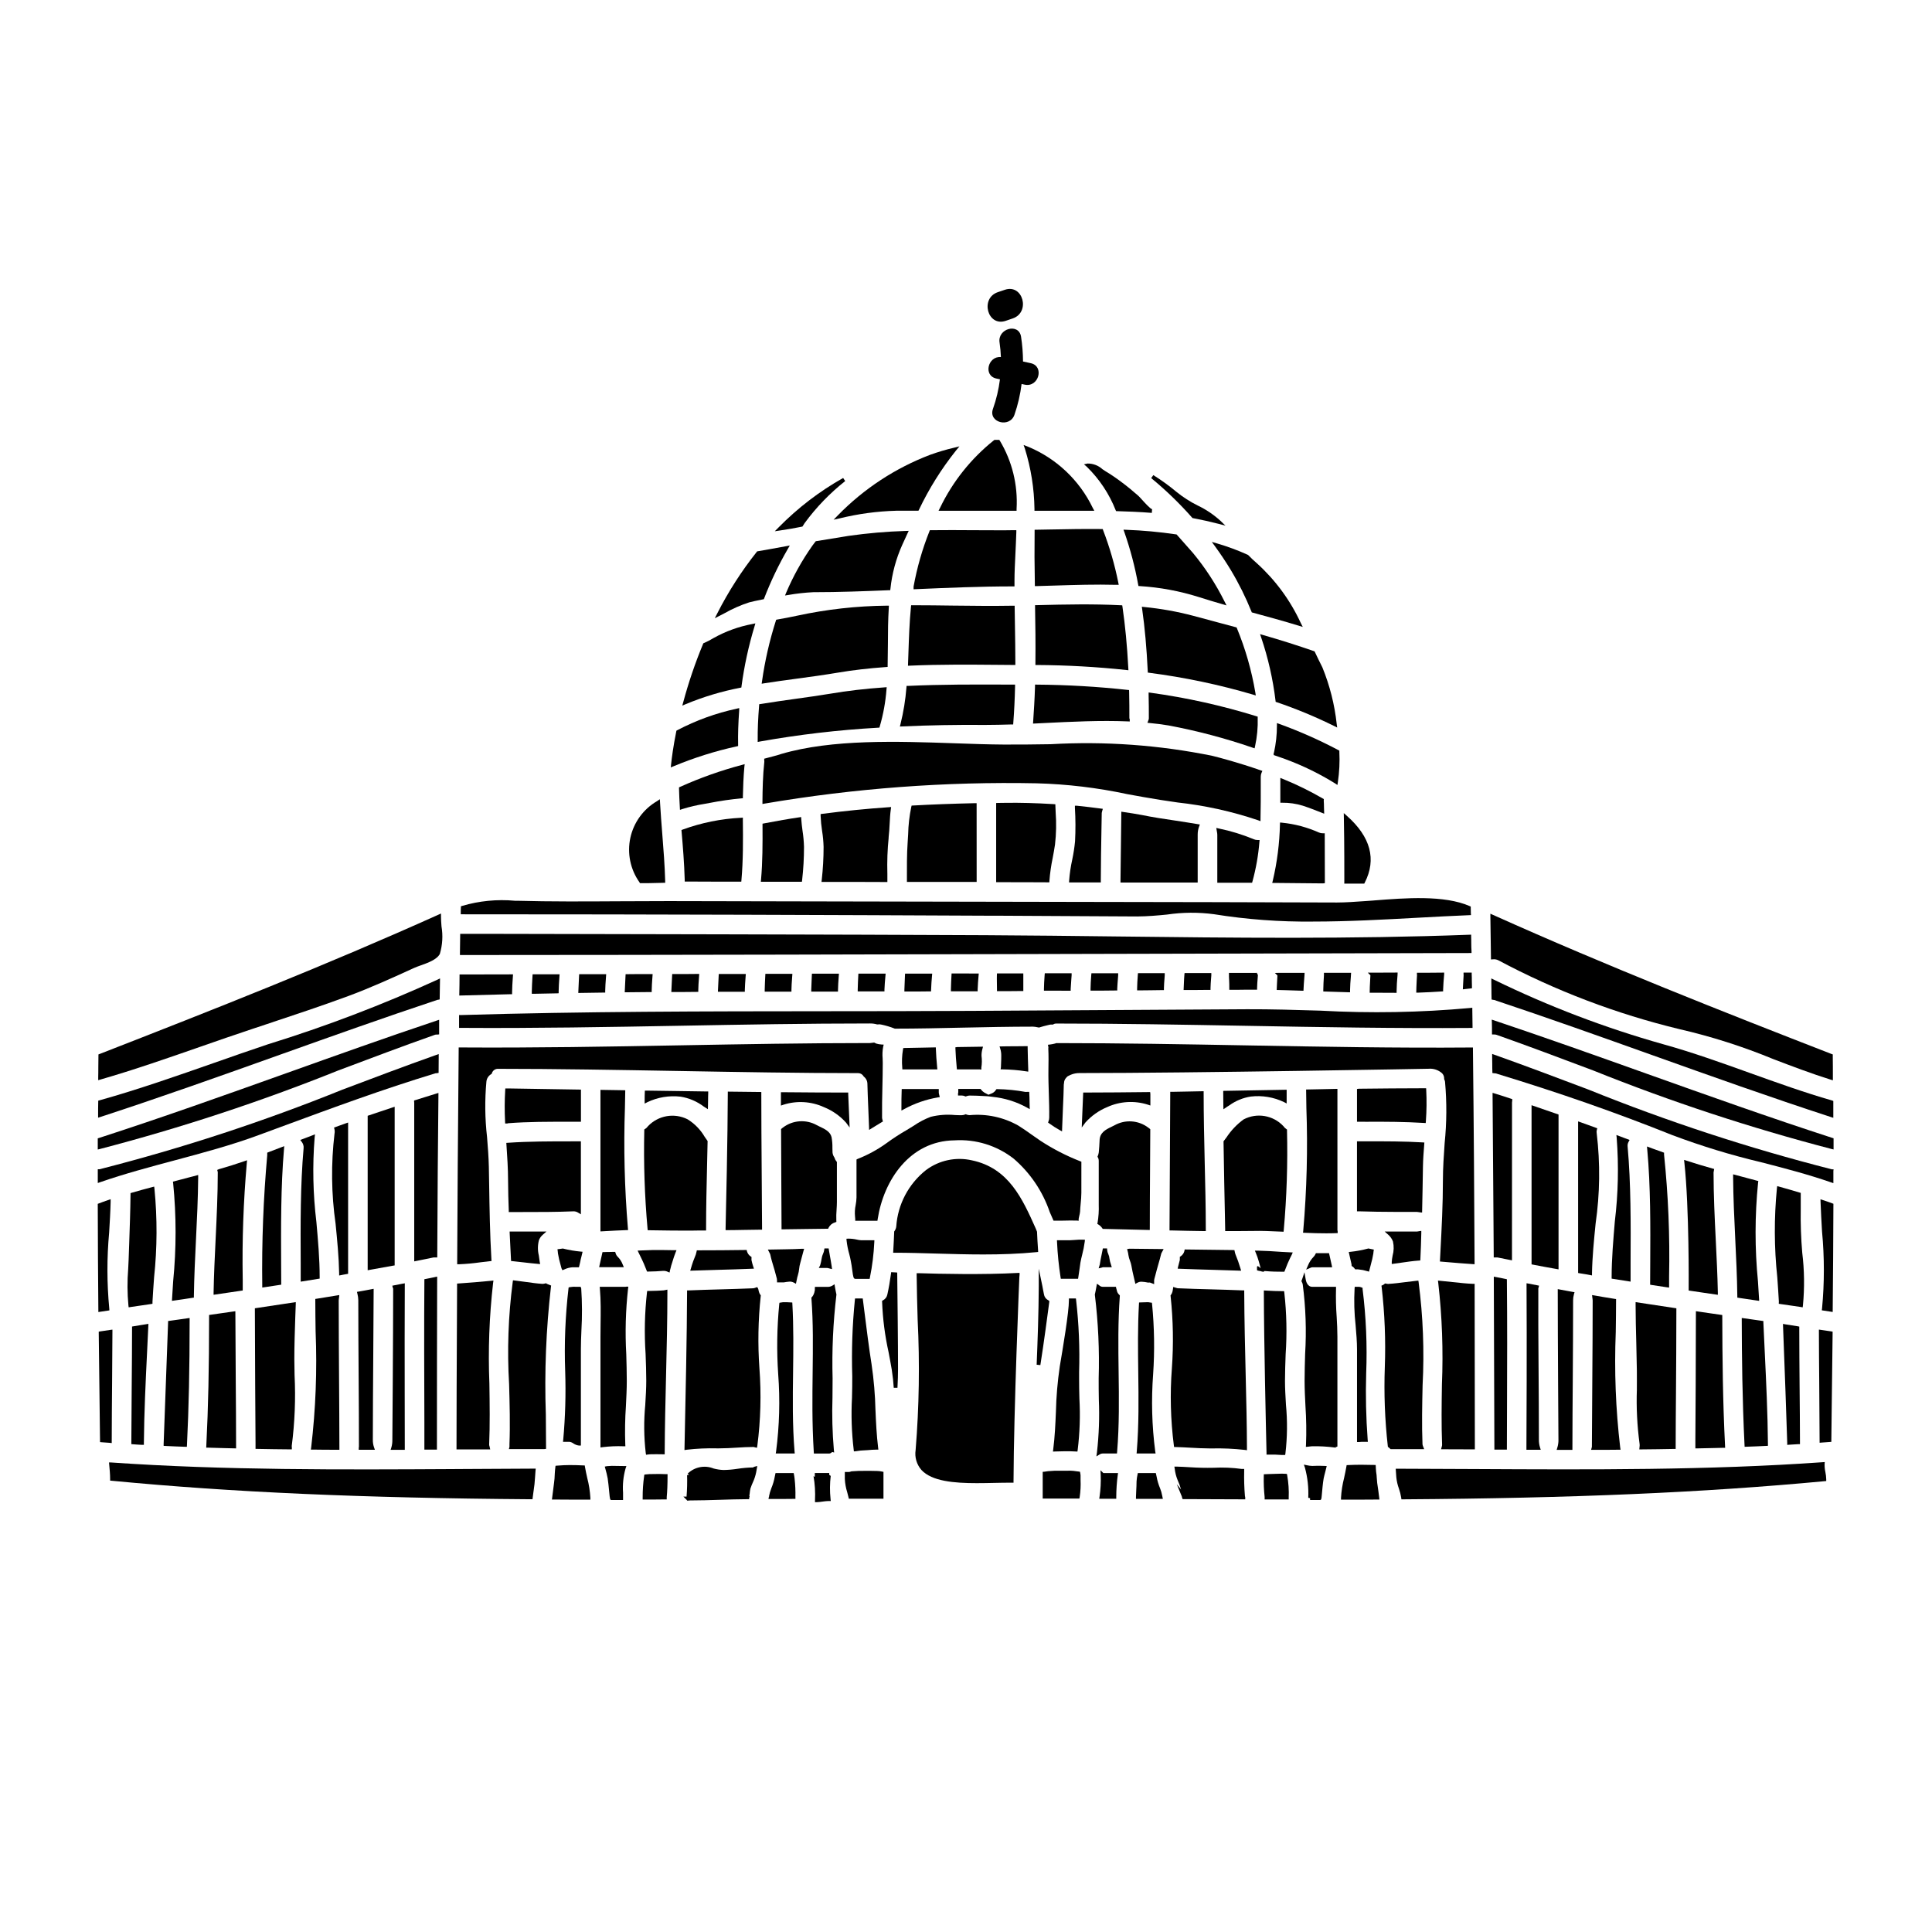 <?xml version="1.0" encoding="UTF-8"?>
<!-- Uploaded to: SVG Repo, www.svgrepo.com, Generator: SVG Repo Mixer Tools -->
<svg fill="#000000" width="800px" height="800px" version="1.1" viewBox="144 144 512 512" xmlns="http://www.w3.org/2000/svg">
 <g>
  <path d="m339.9 331.65-0.645 0.148v0.004c-5.5 1.176-10.812 3.102-15.793 5.723l-0.203 0.109-0.043 0.223c-0.816 4.039-1.18 6.953-1.367 8.688l-0.082 0.828 0.789-0.328c5.387-2.238 10.961-3.996 16.66-5.246l0.395-0.09v-0.395c-0.055-2.676 0.035-5.617 0.277-8.992z"/>
  <path d="m533.9 394.13c0-0.641 0-1.281-0.031-1.934v-0.5l-0.5 0.02c-31.176 1.18-62.977 0.82-93.746 0.453-11.297-0.133-22.973-0.273-34.449-0.332-37.336-0.188-105.25-0.309-130.81-0.355h-8.414v0.492c0 1.48-0.027 2.992-0.062 4.617v0.504h0.5c56.793-0.02 113.5-0.164 168.34-0.305 32.891-0.082 65.73-0.164 98.738-0.223h0.504v-0.5c-0.051-0.66-0.059-1.301-0.066-1.938z"/>
  <path d="m533.45 384.11c-6.746-2.941-17.008-2.133-25.211-1.492-0.133-0.008-0.266 0.004-0.395 0.035l-1.746 0.125c-2.836 0.199-5.512 0.395-7.809 0.395l-33.297-0.098c-11.414 0-22.723-0.039-34.055-0.059s-22.703-0.051-34.141-0.066l-37.785-0.074c-12.594-0.023-25.191-0.051-37.785-0.078-4.469 0-8.934 0.02-13.402 0.047-8.789 0.051-17.879 0.109-26.766-0.137h-0.637v-0.004c-4.703-0.43-9.449 0.035-13.98 1.375l-0.301 0.105v0.316c-0.035 0.418-0.035 0.859-0.035 1.305v0.492h0.492c52.793 0 99.695 0.188 138.61 0.371h2.566c12.438 0.059 25.242 0.117 37.594 0.203 2.719-0.023 5.383-0.25 7.941-0.508l0.004-0.004c4.106-0.602 8.277-0.633 12.395-0.086 8.68 1.395 17.469 2.047 26.262 1.949 9.23 0 18.617-0.516 27.84-1.02 4.699-0.254 9.141-0.496 13.551-0.672l0.465-0.02-0.035-0.5c-0.027-0.484-0.027-0.965-0.027-1.449v-0.309z"/>
  <path d="m318.92 356.7-0.051-0.898-0.738 0.504c-3.621 2.102-6.188 5.629-7.078 9.715-0.887 4.09-0.016 8.367 2.406 11.781l0.137 0.246h2.016c0.699 0 1.398-0.023 2.098-0.047 0.699-0.023 1.379-0.047 2.066-0.047h0.504v-0.504c-0.109-4.098-0.441-8.266-0.758-12.312-0.211-2.777-0.453-5.652-0.602-8.438z"/>
  <path d="m506.98 407.08h0.508c2.066 0.027 4.109 0.027 6.144 0.027h0.484v-0.484c0.027-1.574 0.102-2.469 0.203-3.699l0.039-0.461 0.027-0.723h-0.492c-2.035 0-4.133 0-6.234 0.027h-1.18l0.691 0.691c-0.062 0.832-0.113 1.996-0.156 3.066z"/>
  <path d="m519.32 407.06h0.531c2.133-0.062 4.269-0.191 6.152-0.312l0.441-0.027v-0.441c0.062-1.477 0.117-2.363 0.246-3.769v-0.023c0.016-0.074 0.023-0.156 0.027-0.234v-0.5h-0.5c-2.031 0.031-4.098 0.031-6.223 0.031h-0.492v0.492l0.023 0.172c-0.066 0.84-0.117 2.035-0.164 3.148z"/>
  <path d="m451.98 406.39h0.473v-0.477c0.023-0.984 0.082-1.715 0.148-2.547l0.066-0.883v-0.59h-7.086l-0.047 0.445c-0.113 1.18-0.168 2.918-0.184 3.613v0.512h0.512c1.02 0 2.039-0.023 3.062-0.031 1.023-0.008 2.023-0.027 3.055-0.043z"/>
  <path d="m464.8 406.33v-0.473c0.023-0.949 0.078-1.648 0.141-2.457l0.07-0.914v-0.621h-7.086l-0.047 0.441c-0.066 0.641-0.098 1.5-0.137 2.363l-0.074 1.691h0.516c2.039 0 4.078 0 6.148-0.031z"/>
  <path d="m476.62 401.83h-2.535-3.91-0.492l0.004 0.527c0 0.375 0 0.828 0.043 1.316 0.031 0.676 0.062 1.43 0.047 2.129v0.504h0.504c1.332 0 2.941 0 4.258-0.031h1.051 1.074 0.48v-0.48c0.023-0.945 0.082-1.66 0.148-2.484l0.066-0.891-0.176-0.395-0.07-0.027v-0.184z"/>
  <path d="m482.34 406.35 2.539 0.066c1.359 0.035 2.707 0.07 4.062 0.133h0.496l0.02-0.492c0.039-0.945 0.094-1.645 0.156-2.402l0.086-1.152 0.031-0.691h-6.719l-1.156 0.031 0.676 0.676c-0.051 0.602-0.086 1.367-0.117 2.148z"/>
  <path d="m494.69 406.75 7.086 0.219v-0.5c0.027-1.434 0.102-2.273 0.199-3.441l0.078-1.227h-7.195v0.66c-0.102 1.223-0.156 3.051-0.172 3.797z"/>
  <path d="m341.35 346.51-0.688 0.188c-5.629 1.488-11.121 3.441-16.43 5.832l-0.285 0.137v0.32c0.031 1.625 0.117 3.188 0.207 4.844l0.043 0.789 0.613-0.203 0.004-0.004c1.945-0.609 3.934-1.07 5.949-1.387l1.453-0.27-0.004 0.004c2.719-0.531 5.461-0.926 8.219-1.18l0.438-0.039v-0.441c0.059-2.5 0.148-5.184 0.395-7.871z"/>
  <path d="m436.18 268.36c-1.078-0.992-2.496-1.535-3.961-1.52l-0.953 0.211 0.734 0.637 0.004 0.004c3.332 3.246 5.938 7.164 7.648 11.492l0.125 0.277h0.309c2.695 0.078 5.902 0.195 9.156 0.461l0.074-0.98c-0.457-0.062-1.969-1.746-2.629-2.465-0.453-0.504-0.816-0.906-1.055-1.117-1.461-1.289-2.894-2.465-4.254-3.477-1.438-1.098-2.934-2.117-4.484-3.047-0.207-0.129-0.457-0.305-0.715-0.477z"/>
  <path d="m416.25 262.3-0.984-0.371 0.348 0.992c1.605 5.172 2.457 10.543 2.531 15.957v0.477h15.859l-0.395-0.723c-3.559-7.41-9.746-13.234-17.359-16.332z"/>
  <path d="m461.43 277.98c-2.039-1.008-3.953-2.242-5.719-3.68-1.918-1.602-3.945-3.066-6.066-4.387l-0.57 0.789v-0.004c3.883 3.195 7.504 6.691 10.832 10.465l0.109 0.125 0.164 0.031c2.406 0.457 4.613 0.949 6.75 1.504l1.832 0.48-1.363-1.312c-1.785-1.621-3.797-2.973-5.969-4.012z"/>
  <path d="m477.07 293.26c-0.789-0.68-1.531-1.379-2.246-2.125l-0.152-0.109h-0.004c-2.641-1.195-5.363-2.203-8.148-3.016l-1.375-0.395 0.844 1.156c1.551 2.137 2.965 4.266 4.203 6.32v0.004c2.106 3.508 3.926 7.176 5.457 10.973l0.09 0.223 0.234 0.062c3.676 0.996 7.953 2.164 12.168 3.449l1.109 0.34-0.527-1.031c-2.773-6.016-6.738-11.41-11.652-15.852z"/>
  <path d="m393.09 278.64-0.363 0.715h20.676v-0.504h0.004c0.363-6.336-1.184-12.637-4.449-18.082l-0.148-0.195h-1.273l-0.129 0.098h-0.004c-6.062 4.836-10.957 10.977-14.312 17.969z"/>
  <path d="m439.61 406.49h0.473v-0.473c0.039-0.934 0.094-1.629 0.156-2.363l0.086-1.152 0.004-0.574h-7.086l-0.047 0.441c-0.117 1.152-0.168 2.938-0.188 3.648v0.504h0.504 3.059c1.016 0 2.023-0.031 3.039-0.031z"/>
  <path d="m340.87 360.68-0.523 0.043c-5.266 0.258-10.465 1.309-15.418 3.117l-0.336 0.137 0.031 0.363c0.336 3.863 0.703 8.359 0.832 12.801v0.477h0.477c4.691 0.031 9.379 0.031 14.066 0.031h0.453l0.039-0.449c0.453-5.188 0.438-10.312 0.371-15.996z"/>
  <path d="m344.18 309.2-0.816 0.172c-3.606 0.676-7.082 1.934-10.281 3.727-0.797 0.492-1.629 0.926-2.492 1.293l-0.191 0.078-0.082 0.188c-2.078 5-3.824 10.125-5.231 15.352l-0.27 0.98 0.938-0.395c4.633-1.922 9.445-3.371 14.371-4.328l0.344-0.07 0.043-0.348h-0.004c0.723-5.363 1.871-10.66 3.441-15.84z"/>
  <path d="m357.25 282.61c3.066-4.172 6.676-7.914 10.738-11.125l-0.547-0.816c-6.277 3.535-12.023 7.934-17.074 13.07l-1.035 1.047 1.457-0.215c2.144-0.316 3.938-0.629 5.672-0.988l0.203-0.043 0.25-0.395v-0.004c0.102-0.184 0.215-0.359 0.336-0.531z"/>
  <path d="m364.91 281.73 1.609-0.355c4.906-1.207 9.926-1.887 14.977-2.023h5.902l0.137-0.277 0.004 0.004c2.652-5.57 5.93-10.812 9.773-15.637l0.949-1.152-1.449 0.363c-2.133 0.5-4.234 1.125-6.297 1.867-9.215 3.504-17.559 8.973-24.449 16.027z"/>
  <path d="m344.65 290.12-0.113 0.148c-4.004 5.043-7.496 10.477-10.418 16.215l-0.691 1.355 2.594-1.332c2.074-1.18 4.262-2.141 6.527-2.875 0.703-0.188 1.855-0.441 3.609-0.789l0.266-0.051 0.098-0.25c1.742-4.504 3.828-8.867 6.246-13.047l0.535-0.926-1.047 0.191c-3.203 0.586-5.902 1.082-7.426 1.328z"/>
  <path d="m265.71 407.83 0.887-0.023c4.223-0.117 8.414-0.234 12.637-0.328h0.477v-0.473c0.023-1.5 0.086-2.394 0.156-3.426l0.09-1.367-0.516 0.004c-5.492 0.027-9.961 0.027-13.168 0.027h-0.488v0.492c0 1.508-0.031 3.051-0.062 4.586z"/>
  <path d="m343.16 477.37v-0.25l-0.203-0.145h-0.004c-0.473-0.312-0.82-0.777-0.984-1.32l-0.09-0.395h-0.395c-4.141 0.059-8.32 0.09-12.422 0.09h-0.395l-0.086 0.395c-0.043 0.242-0.105 0.477-0.18 0.711-0.504 1.18-0.934 2.394-1.285 3.633l-0.199 0.66 0.688-0.023c2.219-0.078 4.441-0.141 6.656-0.203 2.965-0.082 5.926-0.164 8.891-0.289l0.652-0.027-0.207-0.621h-0.004c-0.176-0.547-0.328-1.102-0.445-1.664-0.02-0.098-0.02-0.199 0-0.297 0.004-0.082 0.012-0.164 0.012-0.254z"/>
  <path d="m372.84 429.21 0.105 0.117c0.59 0.473 0.93 1.188 0.926 1.941 0.051 2.172 0.145 4.293 0.234 6.426 0.07 1.617 0.141 3.242 0.195 4.894l0.023 0.844 1.723-1.055c0.531-0.332 1.066-0.66 1.613-0.984l0.32-0.184-0.145-0.562h0.004c-0.051-0.145-0.078-0.297-0.082-0.453-0.035-2.68 0.027-5.387 0.086-8.012 0.047-2.144 0.098-4.289 0.098-6.449 0-0.395 0-0.789-0.031-1.211-0.098-1.039-0.047-2.086 0.141-3.113l0.137-0.574-0.59-0.031c-0.477-0.027-0.953-0.113-1.41-0.254-0.055-0.02-0.109-0.047-0.16-0.078-0.074-0.047-0.156-0.094-0.238-0.129l-0.113-0.043h-0.121c-0.152 0.012-0.309 0.031-0.461 0.062-0.18 0.035-0.363 0.055-0.547 0.059-16.891 0-33.816 0.309-50.191 0.602-19.062 0.348-38.762 0.695-58.312 0.566h-0.488v0.492c-0.199 20.266-0.324 41.922-0.395 56.449v0.508h0.512l0.004 0.004c1.879-0.074 3.754-0.246 5.617-0.512 0.836-0.109 1.633-0.215 2.488-0.297l0.473-0.039-0.027-0.477c-0.395-6.691-0.492-13.449-0.598-19.988l-0.078-4.516c-0.055-2.629-0.273-5.316-0.48-7.918-0.559-4.867-0.613-9.777-0.168-14.656 0.078-0.82 0.547-1.551 1.254-1.969l0.133-0.086 0.059-0.148c0.199-0.68 0.812-1.156 1.516-1.184 15.418 0 31.883 0.293 47.801 0.57 15.918 0.281 32.391 0.57 47.816 0.57l-0.004 0.004c0.566 0.016 1.082 0.324 1.363 0.812z"/>
  <path d="m292.05 407.22v-0.477c0.023-1.387 0.086-2.234 0.156-3.219l0.09-1.32h-7.144l-0.035 0.453c-0.105 1.395-0.164 3.394-0.184 4.188v0.52h0.52c2-0.059 4.035-0.09 6.133-0.121z"/>
  <path d="m443.21 326.87-0.43-0.043c-7.973-0.871-15.984-1.336-24.008-1.395h-0.48v0.48c-0.102 3.43-0.32 6.766-0.492 9.297l-0.039 0.551 2.832-0.137c7.379-0.367 15.008-0.75 22.285-0.445l0.516 0.023v-0.516h0.004c0.012-0.113-0.023-0.227-0.102-0.309 0-2.262 0-4.602-0.062-7.086z"/>
  <path d="m331.12 470.09v-0.492c0-5.609 0.129-11.297 0.262-16.793 0.047-2.098 0.094-4.191 0.137-6.273v-0.16l-0.094-0.133c-0.227-0.32-0.453-0.641-0.672-0.961-1.105-1.895-2.66-3.492-4.527-4.648-3.523-1.781-7.797-1.035-10.512 1.832-0.195 0.289-0.449 0.535-0.746 0.719l-0.227 0.141v0.27c-0.195 8.676 0.094 17.355 0.863 25.996l0.047 0.434 2.231 0.031c2.469 0.039 4.988 0.074 7.516 0.074 1.352 0 2.703 0 4.055-0.035z"/>
  <path d="m418.96 416.24 0.395 0.074 0.117-0.039c0.676-0.227 1.453-0.414 2.269-0.613l0.484-0.113h0.004c0.152-0.031 0.312-0.039 0.469-0.023h0.348l0.121-0.082h-0.004c0.227-0.137 0.488-0.207 0.75-0.195 16.844 0 33.875 0.309 50.344 0.602 19.508 0.355 39.668 0.707 59.492 0.566h0.488v-0.488c0-1.453-0.027-2.906-0.059-4.328v-0.539l-0.539 0.062c-13.215 1.207-26.5 1.441-39.754 0.707-6.398-0.195-12.988-0.395-19.363-0.371-24.371 0.156-48.734 0.301-73.102 0.434-12.855 0.07-25.938 0.082-38.574 0.09-31.707 0.023-64.496 0.051-96.707 1.02h-0.477v0.477 1.18 1.25 0.488h0.488c19.496 0.133 39.227-0.223 58.309-0.566 16.379-0.301 33.312-0.602 50.141-0.602 0.594-0.004 1.184 0.074 1.754 0.23l0.102 0.027h0.109c0.363-0.062 0.734-0.043 1.086 0.055 1.156 0.25 2.289 0.59 3.391 1.02l0.094 0.039h0.102c5.902 0 11.895-0.137 17.711-0.262 6.184-0.129 12.57-0.266 18.852-0.266l0.004 0.004c0.391 0.016 0.777 0.07 1.156 0.164z"/>
  <path d="m298.39 475.73-0.555-0.051c-1.547-0.148-3.078-0.41-4.586-0.785l-0.109-0.027-0.113 0.023c-0.262 0.051-0.523 0.09-0.789 0.113l-0.504 0.055 0.07 0.504c0 0.098 0 0.184 0.027 0.277 0.027 0.09 0 0.219 0.031 0.34v-0.004c0.168 1.035 0.402 2.055 0.703 3.059l0.238 0.887 0.238 0.5 0.52-0.207 0.004-0.004c0.672-0.324 1.402-0.516 2.148-0.57h1.703l0.098-0.367c0.098-0.352 0.191-0.734 0.254-1.086 0.07-0.445 0.18-0.863 0.289-1.277 0.07-0.262 0.137-0.539 0.199-0.828z"/>
  <path d="m322.42 433.12c-2.363-0.035-4.723-0.07-7.047-0.098h-0.477l-0.02 0.477c-0.035 0.715-0.035 1.438-0.035 2.152v0.812l0.719-0.375 0.004-0.004c2.738-1.301 5.789-1.809 8.801-1.457 2.246 0.359 4.367 1.27 6.176 2.648l1.055 0.668 0.023-0.867c0-0.539 0.023-1.078 0.031-1.621 0.008-0.543 0-1.137 0.035-1.703v-0.504h-0.5c-2.934-0.047-5.867-0.09-8.766-0.129z"/>
  <path d="m287.82 471.24 1.008-0.875h-1.336-6.57-1.867l0.02 0.512c0.094 2.312 0.215 4.602 0.34 6.883l0.023 0.422 0.422 0.039c0.965 0.094 1.926 0.207 2.887 0.32 1.258 0.145 2.512 0.289 3.754 0.395l0.641 0.055-0.117-0.633c-0.082-0.438-0.137-0.898-0.188-1.34l-0.043-0.305c-0.324-1.328-0.316-2.719 0.027-4.047 0.211-0.551 0.555-1.043 1-1.426z"/>
  <path d="m309.7 432.93-6.574-0.105v37.512l1.152-0.066c1.992-0.109 3.938-0.215 5.644-0.273l0.527-0.02-0.051-0.523c-0.887-10.613-1.152-21.273-0.785-31.918z"/>
  <path d="m293.2 526.1h1.754c0.359 0.062 0.699 0.207 0.996 0.422 0.441 0.305 0.953 0.5 1.484 0.566h0.508v-25.508c0-1.605 0.066-3.238 0.137-4.969v0.004c0.219-3.715 0.203-7.434-0.047-11.145l-0.156-0.453h-0.457-0.66c-0.574-0.043-1.152-0.016-1.723 0.086l-0.336 0.07-0.051 0.34h0.004c-0.844 7.266-1.137 14.582-0.871 21.895 0.199 6.055 0.027 12.117-0.52 18.156z"/>
  <path d="m390.26 406.73h0.473l0.02-0.473c0.059-1.441 0.117-2.344 0.242-3.703l0.051-0.539h-7.188l-0.031 0.465c-0.059 1.023-0.121 2.512-0.152 3.777v0.504h0.504 3.059c1.02 0 2.008-0.031 3.023-0.031z"/>
  <path d="m378.62 402.96 0.086-0.945h-0.539-3.148-3.07-0.465l-0.027 0.465c-0.062 0.992-0.121 2.508-0.152 3.746v0.504h7.086v-0.48c0.051-1.305 0.125-2.137 0.23-3.289z"/>
  <path d="m427.27 406.55h0.473v-0.473c0.043-0.938 0.098-1.633 0.156-2.383l0.09-1.215 0.004-0.555h-0.492-3.109-3.059-0.449l-0.043 0.441c-0.113 1.203-0.168 2.973-0.184 3.676v0.504h0.504 3.055z"/>
  <path d="m403.09 406.23c0.059-1.414 0.117-2.312 0.246-3.703l0.047-0.539-7.203-0.004-0.027 0.465c-0.062 0.992-0.121 2.508-0.152 3.75v0.504h7.086z"/>
  <path d="m408.21 401.96-0.023 0.461c-0.035 0.551 0 1.227 0 1.969 0 0.594 0.035 1.207 0.023 1.77v0.504h0.504c2.035 0 3.938 0 5.992-0.031h0.484v-1.281-1.426-1.445l-0.004-0.52z"/>
  <path d="m366.08 406.3c0.023-1.18 0.082-1.969 0.148-2.883l0.098-1.383-7.156 0.004-0.027 0.465c-0.059 1.02-0.121 2.543-0.152 3.777v0.504h7.086z"/>
  <path d="m353.89 403.5 0.102-1.426-7.156 0.004-0.027 0.465c-0.062 1.02-0.121 2.512-0.152 3.746v0.504h7.086v-0.484c0.023-1.137 0.082-1.922 0.148-2.809z"/>
  <path d="m328.57 406.86h0.484v-0.48c0.023-1.18 0.082-1.969 0.152-2.859l0.098-1.418h-0.535c-2.066 0.031-4.129 0.031-6.16 0.031h-0.465l-0.027 0.465c-0.039 0.668-0.078 1.512-0.117 2.363l-0.09 1.926h0.516 3.094c1.027 0 2.055-0.027 3.051-0.027z"/>
  <path d="m304.55 403.51 0.094-1.34-7.16 0.004-0.027 0.465c-0.039 0.656-0.074 1.492-0.109 2.328l-0.098 2.176 7.137-0.105v-0.477c0.031-1.27 0.09-2.098 0.164-3.051z"/>
  <path d="m316.71 406.91v-0.477c0.023-1.207 0.082-2.012 0.148-2.93l0.098-1.367h-0.527c-2.098 0-4.168 0-6.176 0.031h-0.457l-0.027 0.453c-0.035 0.648-0.074 1.484-0.113 2.316l-0.094 2.027h0.516c2.07 0 4.109-0.027 6.148-0.059z"/>
  <path d="m341.55 403.44 0.098-1.328h-7.164l-0.027 0.465c-0.039 0.664-0.078 1.527-0.117 2.391l-0.09 1.863h7.137v-0.48c0.035-1.195 0.094-1.992 0.164-2.91z"/>
  <path d="m429.18 488.53-0.059-0.426h-1.848v0.492c0 3.148-1.574 12.547-2.434 17.59h0.004c-0.586 3.973-0.926 7.977-1.016 11.988-0.137 3.231-0.281 6.57-0.711 9.926l-0.074 0.582 0.57-0.023c1.348-0.059 2.719-0.059 4.047-0.059 0.453 0 0.938 0.031 1.422 0.059l0.445 0.027 0.07-0.441c0.555-4.516 0.711-9.07 0.457-13.609-0.043-1.824-0.09-3.613-0.078-5.34v-1.672c0.199-6.375-0.066-12.758-0.797-19.094z"/>
  <path d="m382.95 433.06c-0.062 1.492-0.062 2.922-0.062 4.434v0.812l0.719-0.375v-0.004c2.781-1.52 5.797-2.566 8.922-3.098l0.523-0.086-0.188-0.73v-0.004c-0.043-0.125-0.07-0.258-0.078-0.391v-0.312c-0.004-0.07-0.004-0.145 0-0.215v-0.492h-9.816z"/>
  <path d="m429.36 467.46 0.496 0.051v-0.5c0.039-0.266 0.102-0.52 0.16-0.789l0.004 0.004c0.098-0.371 0.168-0.746 0.211-1.125 0.027-0.715 0.094-1.438 0.16-2.156 0.09-0.934 0.18-1.895 0.18-2.856l0.004-8.227-0.312-0.121c-3.684-1.441-7.207-3.254-10.516-5.418-0.762-0.508-1.516-1.043-2.269-1.574-1.18-0.84-2.398-1.703-3.633-2.469h-0.004c-3.91-2.207-8.402-3.168-12.879-2.754-0.297 0-0.59-0.062-0.863-0.176l-0.176-0.07-0.18 0.074c-0.277 0.117-0.574 0.18-0.879 0.184-0.551 0-1.156 0-1.793-0.039-2.152-0.207-4.32-0.047-6.418 0.469-1.594 0.602-3.106 1.395-4.504 2.363-0.574 0.363-1.18 0.738-1.812 1.109-1.867 1.07-3.676 2.246-5.414 3.519-2.359 1.703-4.926 3.106-7.637 4.164l-0.305 0.156v10.039c-0.016 0.68-0.09 1.355-0.219 2.019-0.215 1.004-0.273 2.035-0.172 3.059 0.035 0.207 0.055 0.418 0.055 0.629v0.492h5.883l0.062-0.418c1.574-10.289 8.488-20.742 20.336-20.895h0.004c5.668-0.363 11.273 1.375 15.742 4.883 4.379 3.781 7.664 8.664 9.527 14.141l0.992 2.258h2.25c1.32-0.039 2.644-0.047 3.918-0.027z"/>
  <path d="m370.29 528.63 0.445-0.031c0.246-0.02 0.488-0.051 0.727-0.102 0.82-0.141 1.594-0.117 2.496-0.195 0.723-0.066 1.473-0.133 2.238-0.133h0.582l-0.07-0.555c-0.395-3.262-0.559-6.621-0.695-9.871h-0.004c-0.09-4.086-0.438-8.16-1.035-12.203-0.621-3.805-1.406-10.051-1.926-14.188-0.145-1.156-0.27-2.137-0.355-2.816l-0.059-0.43h-2.035l-0.055 0.43 0.004-0.004c-0.672 6.703-0.898 13.441-0.688 20.176 0.02 1.816-0.023 3.715-0.074 5.731-0.246 4.586-0.094 9.184 0.453 13.742z"/>
  <path d="m469.16 437.32 0.637-0.395c1.676-1.211 3.613-2.008 5.656-2.324 3.012-0.359 6.066 0.148 8.805 1.457l0.719 0.375v-0.812-1.18-1.145-0.504l-16.809 0.301v0.484c0 1.078 0 2.254 0.031 3.496l0.023 0.895 0.738-0.496c0.031-0.02 0.078-0.059 0.199-0.152z"/>
  <path d="m500.25 378.17h5.293l0.137-0.27c3.148-6.168 1.543-12.113-4.723-17.676l-0.844-0.75 0.023 1.125c0.145 6.953 0.125 16.004 0.125 16.887z"/>
  <path d="m399.75 434.52 0.172 0.066 0.176-0.07h0.004c0.273-0.117 0.566-0.176 0.863-0.18 1.281 0 2.523 0.066 3.617 0.121l1.18 0.062 1.262 0.152 0.004 0.004c3.195 0.32 6.293 1.285 9.105 2.836l0.758 0.426-0.051-1.945c0-0.723-0.027-1.453-0.066-2.176l-0.027-0.465h-0.465c-0.102 0.004-0.207 0.012-0.309 0.023-0.07 0.004-0.141 0.004-0.211 0-2.449-0.449-4.934-0.699-7.422-0.746h-0.266l-0.152 0.219c-0.246 0.383-0.602 0.688-1.016 0.879l-0.965 0.395-1.086-0.582c-0.34-0.203-0.637-0.473-0.871-0.789l-0.148-0.18h-5.887v0.488c-0.008 0.102-0.008 0.203 0 0.305-0.004 0.055-0.004 0.105 0 0.16-0.043 0.094-0.062 0.199-0.062 0.305v0.492h0.953-0.004c0.316 0.008 0.625 0.074 0.914 0.199z"/>
  <path d="m404.51 421.38-6.82 0.102-0.504 0.07 0.02 0.504c0.055 1.457 0.16 3.016 0.34 4.898l0.043 0.445h6l0.477 0.059v-0.492l-0.004 0.004c0.172-1.051 0.188-2.121 0.051-3.176-0.008-0.602 0.07-1.199 0.227-1.781z"/>
  <path d="m392.41 427.4-0.051-0.539c-0.176-1.82-0.285-3.344-0.34-4.812l-0.02-0.484-3.348 0.07c-1.902 0.039-3.543 0.074-4.871 0.094h-0.395l-0.078 0.395-0.004-0.004c-0.273 1.59-0.336 3.211-0.195 4.816l0.027 0.465z"/>
  <path d="m534.05 403.85c0-0.543 0-1.086-0.031-1.629v-0.477h-2.164v0.492c0 0.059 0.008 0.113 0.023 0.168-0.047 0.691-0.098 1.648-0.148 2.602l-0.059 1.18 0.586-0.074c0.223-0.031 0.449-0.051 0.676-0.074l0.711-0.078 0.438-0.059v-0.445c-0.016-0.535-0.023-1.07-0.031-1.605z"/>
  <path d="m436.34 284.51-0.117-0.309h-0.336c-4.606-0.051-9.242 0.035-13.723 0.121l-3.981 0.07v0.48c-0.055 4.363-0.039 8.93 0.062 13.953v0.496h0.496c1.52-0.039 3.051-0.086 4.586-0.137 5.41-0.168 11.02-0.348 16.531-0.199h0.621l-0.125-0.605h0.004c-0.949-4.727-2.293-9.367-4.019-13.871z"/>
  <path d="m456.09 480.21 0.621 0.027c2.953 0.121 5.902 0.203 8.887 0.289 2.207 0.062 4.422 0.125 6.629 0.203l0.688 0.023-0.199-0.66c-0.363-1.234-0.793-2.445-1.285-3.629-0.098-0.258-0.168-0.52-0.215-0.789l-0.086-0.395h-0.395c-4.106-0.059-8.238-0.121-12.371-0.152h-0.414l-0.074 0.395h0.004c-0.141 0.582-0.5 1.086-1.004 1.414l-0.207 0.145v0.492h-0.004c0.008 0.109 0.008 0.223 0 0.332-0.121 0.547-0.277 1.125-0.43 1.676z"/>
  <path d="m297.2 465.36 0.742 0.445v-19.336h-2.496c-5.562 0-11.328 0-16.781 0.375l-0.488 0.035 0.035 0.488c0.207 3.113 0.43 6.336 0.43 9.445 0 2.715 0.098 5.481 0.184 7.914v0.477h3.488c4.836 0 9 0 13.547-0.184v-0.004c0.473-0.027 0.941 0.09 1.34 0.344z"/>
  <path d="m525.9 528.07h0.621c2.625 0.027 5.219 0.027 7.84 0.027h0.492v-0.492c0-14.367-0.02-28.668-0.059-42.902l0.004-0.473h-0.473c-1.574-0.059-3.41-0.254-5.356-0.465-1.078-0.113-2.184-0.234-3.281-0.336l-0.621-0.055 0.09 0.613h-0.004c1.02 8.922 1.344 17.906 0.973 26.875-0.082 5.258-0.164 10.691 0.043 15.977 0.004 0.168-0.02 0.332-0.074 0.488z"/>
  <path d="m629.72 423.45-0.309-0.117c-28.734-11.172-59.332-23.223-89.742-36.875l-0.703-0.32v0.789c0.031 1.828 0.059 3.719 0.082 5.656 0.02 1.691 0.043 3.414 0.07 5.168v0.512l0.512-0.027 0.004-0.004c0.496-0.059 1 0.031 1.449 0.258 15.152 8.078 31.27 14.207 47.965 18.238 8.52 1.961 16.867 4.629 24.949 7.965 4.938 1.883 10.035 3.82 15.094 5.406l0.641 0.195v-0.668c0-1.945 0-3.891-0.031-5.836z"/>
  <path d="m539.88 418.15c0.25-0.02 0.5 0.012 0.734 0.094 8.551 3.016 17.223 6.297 25.613 9.445h-0.004c20.566 8.258 41.637 15.199 63.086 20.785l0.605 0.145v-2.961l-0.344-0.105c-16.574-5.379-33.211-11.312-49.301-17.051-13.156-4.695-26.766-9.547-40.266-14.07l-0.672-0.223 0.027 0.707c0.031 0.891 0.031 1.805 0.031 2.727v0.492z"/>
  <path d="m526.14 428.4c0.391 0.387 0.602 0.922 0.578 1.473v0.117l0.047 0.105v0.004c0.086 0.172 0.148 0.355 0.18 0.543 0.492 5.422 0.457 10.879-0.098 16.293-0.227 3.246-0.461 6.609-0.461 9.859 0 6.438-0.328 12.594-0.668 19.129l-0.125 2.387 0.473 0.043c2.934 0.266 6.602 0.547 8.188 0.648l0.523 0.035v-0.527c-0.078-15.453-0.195-35.816-0.434-56.418v-0.492h-0.516c-19.84 0.164-40.016-0.211-59.527-0.562-16.477-0.301-33.512-0.605-50.383-0.605l-0.301 0.113c-0.453 0.121-0.918 0.207-1.383 0.266l-0.523 0.062 0.102 0.52c0.035 0.137 0.035 0.277 0 0.414v0.133c0.09 1.836 0.062 3.707 0.031 5.512-0.031 2.141 0.039 4.301 0.105 6.391 0.066 2.09 0.137 4.231 0.105 6.352-0.004 0.324-0.066 0.645-0.184 0.945l-0.125 0.348 0.301 0.215h-0.004c0.867 0.633 1.766 1.211 2.703 1.734l0.707 0.395 0.027-0.816c0.055-1.852 0.137-3.656 0.215-5.449 0.098-2.137 0.191-4.254 0.227-6.297l0.055-0.141v-0.113h0.004c0-0.426 0.141-0.84 0.395-1.184 0.062-0.07 0.121-0.145 0.18-0.219 0.086-0.121 0.184-0.23 0.301-0.328 0.035-0.023 0.074-0.039 0.109-0.059 0.035-0.02 0.172-0.09 0.16-0.098 0.102-0.043 0.199-0.094 0.305-0.145 0.105-0.059 0.219-0.113 0.332-0.16 0.734-0.305 1.523-0.461 2.316-0.453 30.496 0 91.922-1.129 92.527-1.141v-0.004c1.289-0.102 2.562 0.32 3.535 1.176z"/>
  <path d="m521.87 441.13c0.203-2.75 0.234-5.512 0.094-8.266l-0.027-0.465h-0.465c-5.828 0-11.695 0.066-17.371 0.125l-0.484 0.066v8.688l2.656 0.004c5.117-0.027 9.98 0 15.066 0.309l0.488 0.031z"/>
  <path d="m629.47 435.63c-7.309-2.102-14.594-4.723-21.648-7.25-7.504-2.695-15.266-5.484-23.059-7.648-15.422-4.344-30.422-10.062-44.82-17.086l-0.727-0.359v0.812c0 0.727 0.023 1.453 0.031 2.184 0.008 0.73 0 1.457 0.031 2.191v0.395l0.367 0.09h-0.004c0.121 0.023 0.242 0.043 0.367 0.051 13.992 4.66 28.078 9.691 41.723 14.562 15.492 5.531 31.512 11.25 47.469 16.453l0.645 0.207v-0.676-1.719-1.703-0.371z"/>
  <path d="m506.93 480.5c0.109-0.461 0.234-0.922 0.359-1.383l-0.004 0.004c0.281-0.969 0.504-1.953 0.668-2.949v-0.07c0.004-0.16 0.023-0.32 0.055-0.477l0.074-0.469-0.465-0.094c-0.305-0.059-0.578-0.117-0.855-0.18l-0.117-0.027-0.117 0.031c-1.492 0.402-3.016 0.688-4.551 0.848l-0.539 0.059 0.113 0.535c0.094 0.445 0.199 0.895 0.305 1.344 0.102 0.449 0.191 0.832 0.289 1.262h-0.004c0.027 0.094 0.043 0.188 0.043 0.281v0.266l0.219 0.145h0.004c0.227 0.156 0.422 0.348 0.586 0.566l0.148 0.195h0.25c0.223-0.012 0.445-0.004 0.668 0.027 0.766 0.07 1.52 0.223 2.25 0.445l0.492 0.141z"/>
  <path d="m512.9 477.66c-0.043 0.25-0.066 0.5-0.07 0.75v0.559l0.555-0.07c0.727-0.09 1.461-0.195 2.188-0.305 1.438-0.207 2.918-0.426 4.387-0.527l0.43-0.027 0.027-0.434c0.121-2.32 0.184-4.613 0.242-6.832v-0.582l-0.574 0.082-0.238 0.043 0.004 0.004c-0.113 0.027-0.227 0.043-0.34 0.047h-8.562l0.973 0.863c0.547 0.48 0.969 1.094 1.227 1.777 0.281 1.238 0.25 2.527-0.094 3.75-0.059 0.316-0.094 0.621-0.152 0.902z"/>
  <path d="m504.11 526.16c0.148-0.004 0.297-0.016 0.441-0.035 0.109-0.016 0.219-0.023 0.332-0.027h1.617l-0.051-0.539c-0.438-5.863-0.57-11.746-0.395-17.621 0.293-7.449-0.027-14.91-0.953-22.309v-0.336l-0.312-0.121v0.004c-0.211-0.098-0.438-0.152-0.672-0.16h-1.098l-0.039 0.449c-0.184 3.258-0.09 6.527 0.273 9.77 0.188 2.238 0.371 4.352 0.371 6.344v24.582z"/>
  <path d="m520.88 464.83c0.094-3.856 0.152-7.715 0.215-11.602 0.031-1.969 0.184-3.992 0.34-5.953l0.035-0.5-0.5-0.031c-4.902-0.293-9.863-0.289-14.633-0.281h-2.723v18.547h0.473c5.711 0.211 15.352 0.152 15.441 0.156l-0.004 0.004c0.141 0 0.281 0.02 0.422 0.055 0.121 0.023 0.25 0.047 0.395 0.062l0.527 0.051z"/>
  <path d="m409.17 427.39h0.516c2.086 0.031 4.168 0.207 6.227 0.52l0.582 0.086v-0.59c-0.066-1.879-0.125-3.789-0.156-5.668v-0.492h-0.492c-0.992 0-2.051 0.023-3.148 0.031-1.023 0-2.082 0-3.148 0.031h-0.664l0.199 0.633c0.184 0.602 0.27 1.227 0.258 1.855 0 0 0 1.547-0.09 3.059z"/>
  <path d="m352.04 301.81 0.883-0.133-0.004-0.004c2.18-0.379 4.379-0.625 6.586-0.734 6.875 0 13.652-0.262 20.008-0.523h0.41l0.051-0.395c0.422-4.031 1.484-7.969 3.148-11.66 0.43-0.984 0.891-1.969 1.352-2.949l0.344-0.73-0.809 0.027v-0.004c-5.059 0.156-10.105 0.594-15.117 1.305l-1.828 0.301c-1.969 0.32-4.293 0.691-6.691 1.086l-0.191 0.035-0.465 0.605c-0.16 0.203-0.316 0.395-0.461 0.609h0.004c-2.734 3.875-5.047 8.031-6.902 12.395z"/>
  <path d="m345.2 330.62-0.031 0.395c-0.277 3.441-0.395 6.387-0.371 9.02v0.586l0.578-0.109c10.363-1.848 20.824-3.07 31.336-3.664l0.344-0.02 0.098-0.328-0.004 0.004c0.934-3.203 1.531-6.488 1.781-9.812l0.055-0.578-0.578 0.043c-5.148 0.363-9.84 0.91-14.297 1.668-3.059 0.504-6.184 0.941-9.207 1.363s-6.238 0.871-9.332 1.383z"/>
  <path d="m349.69 308.25-0.09 0.285c-1.664 5.219-2.887 10.57-3.656 15.996l-0.094 0.66 0.656-0.105c2.875-0.453 5.832-0.855 8.691-1.238 3.566-0.48 7.258-0.98 10.902-1.598 3.887-0.656 8.039-1.137 12.691-1.477l0.445-0.031v-0.445c0.043-1.848 0.059-3.703 0.07-5.566 0-3.195 0.039-6.5 0.234-9.688l0.031-0.535h-0.535c-8.008 0.078-15.988 0.969-23.816 2.664-1.781 0.395-3.621 0.727-5.25 1.012z"/>
  <path d="m384.25 325.77-0.035 0.43c-0.258 3.269-0.781 6.512-1.574 9.695l-0.16 0.641 0.66-0.027c7.137-0.324 14.34-0.461 22-0.395 2.227 0 4.57-0.062 6.918-0.125h0.445l0.031-0.441c0.246-3.148 0.395-6.391 0.469-9.625v-0.5h-2.106c-8.605-0.031-17.484-0.062-26.242 0.348z"/>
  <path d="m498.43 352.03 0.117-0.734v-0.004c0.398-2.676 0.527-5.383 0.395-8.082v-0.285l-0.246-0.129c-5.047-2.676-10.273-4.992-15.645-6.938l-0.652-0.238v0.691c0 2.406-0.262 4.805-0.785 7.152l-0.07 0.086v0.551l0.332 0.113 1.047 0.363c0.613 0.207 1.23 0.418 1.844 0.652l-0.004 0.004c4.562 1.688 8.945 3.832 13.078 6.398z"/>
  <path d="m441.4 304.42-0.395-0.023c-7.219-0.363-14.336-0.227-22.215-0.027h-0.488v0.488c0.082 4.418 0.156 9.641 0.094 14.883v0.496l0.496-0.004c7.875 0.047 15.746 0.488 23.578 1.324l0.574 0.062-0.031-0.578c-0.316-5.977-0.824-11.285-1.547-16.238z"/>
  <path d="m385.46 304.4-0.047 0.445c-0.395 4.031-0.539 8.199-0.672 12.234l-0.117 3.352 0.531-0.023c7.836-0.348 15.812-0.281 23.531-0.215l4.394 0.035v-0.496c0-3.285-0.055-6.637-0.109-9.871-0.023-1.621-0.047-3.238-0.074-4.848v-0.492h-0.496c-5.234 0.082-10.477 0.039-15.824-0.031-3.543-0.047-7.086-0.094-10.664-0.094z"/>
  <path d="m460.18 290.58-4.375-4.949-0.176-0.023h-0.004c-4.359-0.641-8.754-1.043-13.16-1.207l-0.727-0.031 0.242 0.688c1.574 4.519 2.797 9.156 3.648 13.867l0.07 0.371 0.395 0.027c5.269 0.328 10.48 1.293 15.52 2.875 2.172 0.703 4.328 1.336 6.336 1.918l1.094 0.32-0.52-1.016c-2.281-4.586-5.078-8.895-8.344-12.84z"/>
  <path d="m356.57 377.25c0.336-2.93 0.504-5.871 0.5-8.816-0.039-1.441-0.172-2.875-0.395-4.297-0.133-1.008-0.27-2.051-0.332-3.078l-0.035-0.535-0.531 0.082c-2.754 0.395-5.691 0.922-9.305 1.605l-0.395 0.074v0.414c0.027 4.922 0.023 9.73-0.395 14.445l-0.047 0.539h10.879z"/>
  <path d="m471.8 310.5-0.09-0.223-4.629-1.242-6.867-1.844c-4.258-1.125-8.602-1.902-12.988-2.328l-0.629-0.066 0.09 0.625c0.707 4.945 1.18 10.312 1.477 16.426l0.02 0.395 0.395 0.055c9.293 1.199 18.477 3.133 27.469 5.777l0.75 0.227-0.125-0.789v0.004c-0.984-5.836-2.617-11.543-4.871-17.016z"/>
  <path d="m448.08 335.55 0.648 0.062c1.66 0.148 3.328 0.367 4.957 0.641 7.559 1.414 15.008 3.383 22.281 5.891l0.516 0.168 0.117-0.527c0.543-2.465 0.781-4.988 0.703-7.516v-0.355l-0.34-0.102h0.004c-9.145-2.836-18.508-4.918-27.996-6.223l-0.574-0.078v0.582c0.059 2.184 0.059 4.262 0.059 6.297v0.004c-0.016 0.195-0.066 0.387-0.152 0.562z"/>
  <path d="m390.42 284.51-0.121 0.309c-1.879 4.723-3.285 9.621-4.191 14.621v0.723l0.516-0.023c8.402-0.363 17.094-0.738 25.734-0.738h0.492v-1.66c0-1.945 0.117-4.356 0.242-6.914 0.086-1.848 0.184-3.801 0.246-5.809v-0.52h-0.523c-1.41 0.031-2.852 0.031-4.227 0.031-2.234 0-4.465 0-6.691-0.023-3.644-0.023-7.418-0.047-11.145 0z"/>
  <path d="m494.43 320.83c-0.664-1.297-1.301-2.625-1.969-4.031l-0.09-0.184-0.191-0.066c-4.359-1.516-8.852-2.941-13.352-4.231l-0.898-0.262 0.297 0.887c1.84 5.434 3.113 11.043 3.801 16.742l0.035 0.312 0.297 0.098v-0.004c5.191 1.766 10.262 3.871 15.176 6.297l0.832 0.414-0.125-0.918v0.004c-0.562-5.172-1.844-10.242-3.812-15.059z"/>
  <path d="m478.54 348.3-0.492-0.172c-6.019-2.09-10.879-3.356-12.691-3.805v-0.004c-14.113-2.879-28.543-3.922-42.926-3.098-4.055 0.059-8.242 0.117-12.363 0.094-4.121-0.023-8.484-0.18-13.094-0.34-15.195-0.527-32.43-1.121-45.91 2.824-1.18 0.395-2.504 0.723-3.906 1.094l-0.629 0.168v0.398c0 0.094 0.008 0.191 0.023 0.285 0.012 0.051 0.012 0.105 0 0.156-0.395 3.641-0.469 7.231-0.496 10.566v0.598l0.59-0.109c23.793-4.055 47.918-5.856 72.051-5.375 8.082 0.215 16.129 1.176 24.035 2.871 2.863 0.52 5.816 1.062 8.797 1.531 1.457 0.227 2.934 0.445 4.426 0.66v0.004c7.301 0.793 14.492 2.375 21.445 4.723l0.648 0.25v-0.699c0.074-2.941 0.07-5.969 0.066-8.891v-2.223l0.004-0.004c-0.004-0.348 0.07-0.691 0.207-1.012z"/>
  <path d="m483.2 362.49c-0.113 5.016-0.746 10.008-1.898 14.891l-0.148 0.605h0.621c2.141 0.016 4.277 0.035 6.41 0.062 2.137 0.023 4.273 0.047 6.418 0.059l0.496-0.055 0.004-0.488c0-3.613 0-7.898-0.031-12.25v-0.488h-0.488v0.004c-0.367 0.008-0.734-0.066-1.07-0.211-3.098-1.383-6.394-2.262-9.77-2.598l-0.52-0.047z"/>
  <path d="m379.49 365.96c0.148-1.223 0.211-2.453 0.277-3.644 0.066-1.332 0.133-2.59 0.309-3.84l0.082-0.602-0.602 0.043c-5.824 0.395-11.762 0.992-17.641 1.758l-0.441 0.059v0.441h-0.004c0.055 1.355 0.188 2.707 0.395 4.047 0.227 1.391 0.355 2.797 0.395 4.207 0 2.918-0.16 5.836-0.488 8.734l-0.062 0.547h0.551c5.457 0 10.945 0 16.406 0.031h0.496v-0.492-1.82l-0.004 0.004c-0.09-3.16 0.027-6.324 0.348-9.469z"/>
  <path d="m494.61 355.64c-3.418-1.984-6.969-3.727-10.629-5.211l-0.68-0.281v6.586h0.488c1.852-0.023 3.695 0.242 5.465 0.785 1.715 0.562 3.394 1.219 4.969 1.844l0.699 0.277-0.051-1.648c0-0.602-0.023-1.207-0.062-1.777l0.023-0.453z"/>
  <path d="m475.82 377.93 0.098-0.363h0.004c0.934-3.406 1.547-6.894 1.832-10.418l0.051-0.535h-0.539c-0.348 0.004-0.691-0.066-1.008-0.207-2.973-1.238-6.062-2.188-9.219-2.836l-0.711-0.16 0.168 0.996c0.062 0.27 0.094 0.543 0.102 0.816v12.707z"/>
  <path d="m446.58 359.98c-1.574-0.297-3.07-0.527-4.856-0.789l-0.559-0.086-0.086 7.121c-0.047 4.027-0.098 8.309-0.137 11.152v0.5h0.5 9.723 9.773 0.461v-12.676c-0.008-0.73 0.117-1.453 0.367-2.141l0.211-0.559-0.586-0.098c-1.969-0.336-3.906-0.629-5.836-0.926-3.125-0.453-6.098-0.91-8.977-1.5z"/>
  <path d="m423.68 357.14-0.453-0.039c-4.871-0.293-8.906-0.395-12.676-0.34-0.715 0-1.402 0-2.09 0.027l-0.469 0.023v20.98h0.492c4.379 0 8.758 0 13.133 0.031h0.469l0.027-0.469c0.156-2.019 0.445-4.023 0.863-6.004 0.223-1.18 0.445-2.363 0.613-3.543 0.324-2.828 0.383-5.684 0.172-8.523-0.023-0.57-0.051-1.141-0.07-1.711z"/>
  <path d="m385.59 357.49-0.09 0.352c-0.504 2.394-0.781 4.832-0.832 7.281-0.043 0.789-0.082 1.535-0.137 2.234-0.215 2.711-0.195 7.246-0.188 9.184v1.18h0.492 6.008 5.965 6.016l-0.008-20.867h-0.504c-6.078 0.137-11.414 0.34-16.363 0.617z"/>
  <path d="m428.15 371.82c-0.402 1.816-0.672 3.656-0.812 5.512l-0.027 0.52h8.414v-0.488c0.023-5.141 0.09-8.902 0.16-12.891 0.031-1.617 0.059-3.258 0.086-5.035 0.008-0.125 0.035-0.25 0.082-0.371l0.207-0.719-0.566-0.074c-2.238-0.301-4.289-0.539-6.273-0.742h-0.559v0.57c0.18 2.953 0.191 5.918 0.035 8.879-0.16 1.625-0.406 3.242-0.746 4.84z"/>
  <path d="m370.73 482.92h3.734l0.078-0.395c0.625-3.074 1.008-6.191 1.156-9.324l0.023-0.52h-3.481c-0.391-0.023-0.777-0.082-1.156-0.172-0.742-0.172-1.5-0.258-2.262-0.258l-0.508 0.027 0.043 0.508v0.004c0.137 1.211 0.375 2.414 0.711 3.586 0.152 0.605 0.305 1.18 0.395 1.75 0.16 0.695 0.281 1.645 0.395 2.484 0.242 1.82 0.305 2.309 0.871 2.309z"/>
  <path d="m473.72 533.79v-0.5h-0.625c-2.469-0.34-4.961-0.445-7.449-0.316-2.195 0.047-4.152 0-6.316-0.141-1.148-0.07-2.316-0.141-3.519-0.168h-0.59l0.094 0.582c0.113 1 0.363 1.98 0.738 2.914l0.078 0.184v0.004c0.348 0.773 0.637 1.574 0.859 2.394l-1.125-1.414 1.344 3.293-0.004 0.004c0.012 0.117 0.039 0.234 0.082 0.348l0.125 0.305h0.328c5.242 0.027 10.516 0.059 15.742 0.059l0.516-0.004v-0.492c0-0.109-0.027-0.223-0.074-0.32-0.191-2.238-0.258-4.488-0.203-6.731z"/>
  <path d="m474.13 508.92c-0.176-7.371-0.363-14.992-0.395-22.488v-0.469h-0.469c-2.816-0.121-5.637-0.199-8.453-0.277-2.816-0.074-5.668-0.152-8.535-0.281l0.004 0.008c-0.211-0.008-0.418-0.055-0.617-0.129l-0.746-0.223-0.078 0.566c-0.031 0.195-0.059 0.395-0.117 0.637-0.078 0.324-0.219 0.633-0.418 0.902l-0.109 0.156 0.027 0.188v0.004c0.68 6.344 0.793 12.738 0.336 19.102-0.523 6.824-0.344 13.68 0.527 20.469l0.066 0.395h0.395c1.27 0.027 2.606 0.102 3.938 0.176 1.688 0.094 3.434 0.191 5.066 0.191h0.555c2.934-0.066 5.867 0.066 8.785 0.395l0.566 0.082v-0.57c-0.023-6.297-0.18-12.672-0.328-18.832z"/>
  <path d="m463.05 470.25h0.5v-0.5c0-6.019-0.16-12.125-0.297-18.035-0.133-5.91-0.273-12.012-0.273-18.016v-0.504h-0.5c-1.312 0.031-2.629 0.055-3.938 0.078-1.309 0.023-2.641 0.043-3.938 0.074h-0.48v0.504c-0.016 6.035-0.047 12.062-0.094 18.086-0.039 5.918-0.07 11.809-0.094 17.66v0.484h0.484c2.824 0.07 5.727 0.137 8.629 0.168z"/>
  <path d="m442.7 475.02 0.152 0.617h0.004c0.086 0.309 0.148 0.625 0.18 0.945 0.078 0.539 0.227 1.07 0.434 1.574 0.164 0.414 0.289 0.84 0.367 1.277 0.156 1.008 0.395 1.969 0.613 2.934 0.098 0.395 0.195 0.82 0.289 1.23l0.141 0.637 0.574-0.312 0.004 0.004c0.355-0.203 0.77-0.289 1.18-0.25 0.5 0.023 1 0.09 1.492 0.199l0.094 0.023h0.098c0.086-0.012 0.172-0.02 0.258-0.023 0.168 0.012 0.332 0.055 0.488 0.129l0.789 0.305v-0.707l-0.004-0.004c-0.012-0.238 0.016-0.48 0.078-0.715 0.09-0.395 0.195-0.758 0.309-1.141 0.109-0.383 0.215-0.789 0.309-1.18 0.148-0.594 0.328-1.18 0.5-1.777 0.219-0.754 0.441-1.508 0.621-2.297v-0.004c0.043-0.234 0.137-0.457 0.266-0.656l0.445-0.809-9.09-0.098z"/>
  <path d="m484.16 470.42 0.051-0.461c0.781-8.766 1.07-17.57 0.859-26.371v-0.25l-0.207-0.145v-0.004c-0.293-0.195-0.543-0.449-0.742-0.742-2.711-2.902-7.031-3.637-10.551-1.793-1.781 1.301-3.316 2.914-4.531 4.758l-0.789 1.043v0.168c0.109 7.363 0.27 14.957 0.363 19.43 0.035 1.828 0.062 3.148 0.07 3.707v0.484h0.484c2.363 0 4.66 0 6.988-0.031 2.164-0.062 4.633 0.051 7.254 0.172z"/>
  <path d="m477.31 475.43h-0.754l0.289 0.691h-0.004c0.273 0.641 0.504 1.297 0.691 1.969 0.074 0.289 0.156 0.566 0.242 0.852 0.109 0.367 0.219 0.734 0.32 1.18l-0.199-0.203-0.004-0.004c-0.086-0.082-0.184-0.152-0.289-0.211l-0.234-0.176-0.25 0.121v0.984h0.066v0.031h-0.004c0.086 0.035 0.172 0.062 0.266 0.082l0.887 0.176v0.051h0.129l0.562 0.109-0.176-0.176 0.117-0.023h-0.004c0.07-0.02 0.145-0.035 0.215-0.047 1.711 0.164 3.418 0.188 4.856 0.188h0.34l0.121-0.32c0.508-1.344 0.953-2.398 1.398-3.316l0.109-0.207c0.102-0.195 0.207-0.395 0.305-0.613l0.289-0.652-2.977-0.156c-2.223-0.168-4.34-0.281-6.309-0.328z"/>
  <path d="m491.77 532.49c-0.465-0.012-0.926-0.07-1.379-0.176l-0.852-0.172 0.289 0.82-0.004-0.004c0.703 2.594 1 5.285 0.879 7.969l0.48 0.102v0.492h2.531c0.457 0 0.473-0.172 0.574-1.301 0.102-1.125 0.285-3.269 0.492-4.402 0.113-0.57 0.27-1.145 0.418-1.711 0.086-0.344 0.176-0.68 0.254-1.016l0.141-0.57-0.59-0.035c-1.578-0.078-3.191 0.004-3.234 0.004z"/>
  <path d="m498.06 485.53v-0.512h-6.297c-1.301 0-1.656-1.484-1.734-1.938l-0.336-1.922-0.617 1.852-0.043 0.113v0.004c-0.031 0.062-0.055 0.125-0.078 0.191l-0.062 0.199 0.09 0.18v0.004c0.125 0.211 0.211 0.445 0.258 0.688 0.797 6.102 1.008 12.266 0.633 18.41-0.07 2.363-0.141 4.809-0.141 7.172 0 2.129 0.109 4.328 0.227 6.633v-0.004c0.23 3.422 0.281 6.852 0.145 10.273l-0.035 0.562 0.562-0.043c0.172 0 0.336-0.039 0.496-0.059 0.215-0.039 0.43-0.059 0.645-0.062 1.98-0.031 3.965 0.078 5.93 0.332l0.156 0.027 0.273-0.148-0.195-0.453 0.219 0.438 0.273-0.133v-29.125c0-1.703-0.094-3.445-0.195-5.289l-0.004-0.008c-0.18-2.457-0.234-4.918-0.168-7.383z"/>
  <path d="m485.05 534.61-0.355-0.039h0.004c-0.68-0.043-1.363-0.043-2.039-0.004-0.27 0-0.516 0.02-0.73 0.02-0.566 0-1.148 0.027-1.727 0.055l-1.281 0.055v0.465h-0.008c-0.047 1.859 0.027 3.723 0.227 5.57v0.637h0.492 2.691 2.703 0.492v-0.461c0.082-1.984-0.051-3.973-0.395-5.93z"/>
  <path d="m484.36 486.59-0.062-0.422h-0.426c-1.316 0-2.715-0.051-4.414-0.152l-0.523-0.031v0.523c0.027 13.125 0.551 35.816 0.707 42.48v0.496h0.496c1.137-0.031 2.273 0 3.406 0.094h0.301 0.32 0.418l0.07-0.414-0.004 0.004c0.508-4.285 0.555-8.609 0.141-12.898-0.129-2.227-0.254-4.328-0.254-6.297 0-2.316 0.086-4.656 0.176-7.137 0.371-5.414 0.254-10.852-0.352-16.246z"/>
  <path d="m445.21 529.19h5.031l-0.094-0.574c-0.883-6.769-1.066-13.605-0.555-20.41 0.422-6.191 0.328-12.41-0.277-18.59l-0.047-0.375-0.375-0.051-0.652-0.098c-0.34 0-0.902 0.023-1.551 0.047l-0.828 0.031-0.027 0.449c-0.34 6-0.262 12.117-0.184 18.035 0.09 6.898 0.18 14.035-0.395 21.004z"/>
  <path d="m448.21 436.75 0.652 0.223v-0.688-1.18-1.18l-0.059-0.512h-0.5c-5.512 0.059-11.191 0.121-16.77 0.121h-0.473l-0.02 0.473c-0.043 1.18-0.098 2.328-0.148 3.5-0.051 1.172-0.109 2.457-0.156 3.688l-0.062 1.605 0.949-1.297-0.004 0.004c1.598-1.793 3.582-3.199 5.805-4.117 3.391-1.547 7.234-1.777 10.785-0.641z"/>
  <path d="m422.06 488.72-0.297-0.16c-0.602-0.316-1.012-0.902-1.109-1.574-0.105-0.434-0.18-0.867-0.254-1.301-0.055-0.301-0.105-0.598-0.168-0.902l-0.949-4.566v4.68c-0.035 7.231-0.309 14.512-0.559 20.77l0.98 0.098c0.879-5.445 2.016-14.098 2.363-16.703z"/>
  <path d="m430.32 534.67c-0.004-0.109-0.023-0.219-0.047-0.324l-0.082-0.328-0.332-0.043-0.5-0.059c-0.297-0.031-0.598-0.062-0.926-0.125h0.004c-0.602-0.055-1.203-0.062-1.805-0.023h-0.789-0.848 0.004c-1.082-0.035-2.164 0-3.238 0.109-0.324 0.066-0.656 0.113-0.984 0.141l-0.449 0.035v7.086h9.723l0.074-0.395c0.23-1.523 0.309-3.062 0.234-4.602v-1.234c-0.027-0.078-0.031-0.164-0.039-0.238z"/>
  <path d="m387.44 481.41h-0.516v0.516c0.039 3.859 0.145 7.758 0.266 11.883 0.57 11.484 0.391 22.988-0.539 34.449-0.297 1.91 0.27 3.852 1.543 5.305 2.754 2.988 8.66 3.488 14.668 3.488 1.555 0 3.117-0.031 4.641-0.066 1.602-0.031 3.148-0.07 4.586-0.055h0.508v-0.496c0.062-18.684 1.527-53.637 1.543-53.988v-0.023c0-0.07 0.008-0.141 0.023-0.211 0.023-0.125 0.035-0.25 0.035-0.375v-0.516l-0.516 0.023c-9.066 0.492-20.336 0.254-26.242 0.066z"/>
  <path d="m428.69 472.61c-0.434 0.035-0.82 0.066-1.105 0.066h-3.481l0.023 0.52c0.141 3.117 0.453 6.223 0.934 9.305l0.066 0.395h4.57l0.066-0.395c0.129-0.789 0.238-1.574 0.348-2.363 0.066-0.508 0.137-1.012 0.207-1.492 0.109-0.668 0.289-1.398 0.473-2.148v0.004c0.301-1.129 0.527-2.277 0.676-3.438l0.051-0.512-0.516-0.027c-0.773-0.016-1.543 0.012-2.312 0.086z"/>
  <path d="m419.1 475.3c-0.121-1.656-0.215-3.301-0.277-4.887l-0.371-0.91c-3.508-7.836-7.133-15.941-16.863-17.996h0.004c-4.25-0.977-8.715-0.035-12.203 2.582-4.609 3.648-7.469 9.07-7.871 14.934-0.047 0.445-0.211 0.867-0.473 1.227l-0.078 0.113v0.145c-0.055 1.574-0.141 3.121-0.227 4.691l-0.043 0.789h0.516c3.606 0 7.215 0.113 11.039 0.223 4.059 0.117 8.184 0.234 12.344 0.234 4.656 0 9.352-0.148 14.051-0.613l0.477-0.051z"/>
  <path d="m437.68 476.27c-0.148-0.305-0.238-0.633-0.266-0.973l-0.035-0.453h-1.109l-0.078 0.395c-0.082 0.449-0.176 0.898-0.27 1.344-0.176 0.855-0.352 1.699-0.473 2.535l-0.297 1.008 0.871-0.215v-0.004c0.078-0.02 0.148-0.043 0.223-0.074h2.387l-0.457-1.504c-0.066-0.234-0.113-0.473-0.141-0.711-0.039-0.465-0.16-0.922-0.355-1.348z"/>
  <path d="m439.94 485.85c-0.02-0.098-0.043-0.191-0.078-0.281l-0.047-0.156-0.082-0.395h-3.481c-0.324 0.004-0.637-0.117-0.875-0.332l-0.672-0.488-0.16 0.867c-0.113 0.633-0.23 1.27-0.375 1.879l-0.023 0.09v0.09-0.004c0.898 7.356 1.238 14.766 1.012 22.168 0 1.836 0 3.711 0.043 5.606 0.199 4.684 0.031 9.379-0.5 14.035l-0.148 1.027 0.891-0.535h-0.004c0.234-0.148 0.508-0.23 0.789-0.234h3.781l0.039-0.453c0.586-7.039 0.488-14.215 0.395-21.152-0.086-6.59-0.18-13.383 0.316-20.074v-0.234l-0.172-0.16-0.004-0.004c-0.352-0.336-0.578-0.777-0.645-1.258z"/>
  <path d="m435.64 533.64 0.059 1.219v0.004c0.078 1.926-0.023 3.856-0.305 5.762l-0.082 0.562h4.508v-0.484c0.004-1.93 0.137-3.856 0.391-5.766l0.082-0.562h-3.891z"/>
  <path d="m451.41 538.36c-0.398-0.957-0.695-1.957-0.883-2.981l-0.219-1.004h-4.769l-0.082 0.395v-0.004c-0.137 0.605-0.223 1.215-0.258 1.832 0 0.789-0.039 1.555-0.082 2.328-0.027 0.594-0.059 1.18-0.074 1.793v0.504h0.504 3.008 3.012 0.602l-0.18-0.887h-0.004c-0.121-0.676-0.312-1.34-0.574-1.977z"/>
  <path d="m491.77 479.84h5.258l-0.117-0.59c-0.156-0.789-0.336-1.535-0.512-2.305l-0.195-0.836h-3.473l-0.137 0.277v-0.004c-0.121 0.27-0.293 0.512-0.504 0.715-0.625 0.645-1.113 1.402-1.449 2.234l-0.496 1.137 1.145-0.488c0.152-0.074 0.312-0.121 0.48-0.141z"/>
  <path d="m448.71 469.44c0-5.144 0.035-10.316 0.066-15.496 0.023-3.488 0.043-6.981 0.059-10.473v-0.203l-0.145-0.141v-0.004c-0.082-0.078-0.172-0.148-0.273-0.203l-0.105-0.078c-2.602-1.984-6.137-2.223-8.984-0.613-0.242 0.125-0.488 0.242-0.73 0.363-1.574 0.762-3.203 1.555-3.203 3.762-0.031 1.035-0.125 2.062-0.211 3.062h-0.004c-0.039 0.312-0.121 0.617-0.25 0.902l-0.09 0.227 0.125 0.207v0.004c0.145 0.25 0.219 0.535 0.211 0.824v3.207 7.871 0.621c0.059 1.582-0.043 3.164-0.305 4.723l-0.07 0.344 0.301 0.176c0.391 0.246 0.73 0.566 0.992 0.949l0.141 0.195 12.469 0.297z"/>
  <path d="m521.16 527.38c-0.086-0.195-0.148-0.406-0.184-0.617-0.203-5.117-0.086-10.488 0.027-15.668 0.477-9.102 0.125-18.23-1.051-27.266l-0.074-0.453-0.461 0.043c-0.98 0.098-1.969 0.219-2.93 0.348-1.496 0.191-3.047 0.395-4.641 0.488-0.113 0-0.227-0.016-0.336-0.043l-0.242-0.047-0.219-0.031-0.168 0.141h-0.004c-0.125 0.117-0.27 0.215-0.43 0.289l-0.348 0.148 0.051 0.375h0.004c0.812 7.031 1.094 14.113 0.836 21.184-0.254 6.992 0.008 13.996 0.789 20.949l0.023 0.195 0.152 0.121c0.148 0.113 0.289 0.234 0.422 0.363l0.145 0.145h8.902z"/>
  <path d="m294.81 441.28h3.148v-8.531h-0.484c-8.316-0.113-14.957-0.23-18.574-0.297h-0.984l-0.031 0.469c-0.164 2.781-0.176 5.57-0.031 8.355l0.02 0.469h0.473v-0.004c0.102 0.004 0.203-0.023 0.297-0.07 5.273-0.418 10.82-0.395 16.168-0.391z"/>
  <path d="m593.99 491.56-0.559-0.074v0.562c0 11.809-0.098 27.023-0.141 33.52v2.269h0.508c1.141-0.031 2.285-0.055 3.438-0.074 1.148-0.023 2.297-0.047 3.441-0.078h0.504l-0.023-0.504c-0.602-11.844-0.711-23.457-0.738-34.242l-0.004-0.445-0.422-0.062c-0.914-0.125-1.832-0.258-2.754-0.395-1.094-0.172-2.172-0.332-3.25-0.477z"/>
  <path d="m609.98 456.99-0.426-0.113c-0.941-0.242-1.879-0.5-2.816-0.75-0.941-0.25-1.887-0.512-2.824-0.758l-0.621-0.16v0.641c0.035 5.512 0.305 11.047 0.562 16.418 0.238 4.984 0.488 10.133 0.551 15.199v0.418l0.758 0.117c1.492 0.227 2.981 0.457 4.441 0.656l0.594 0.078-0.035-0.594c-0.086-1.5-0.184-3.016-0.285-4.539v-0.004c-0.855-8.707-0.844-17.477 0.031-26.18z"/>
  <path d="m584.67 449.36c-0.926-0.32-1.836-0.652-2.754-0.992l-1.449-0.539 0.07 0.789c0.898 9.879 0.844 20.309 0.789 30.398 0 1.68 0 3.356-0.023 5.027v0.422l0.73 0.117c1.25 0.199 2.481 0.395 3.734 0.566l0.559 0.074v-2.918c0.227-10.789-0.219-21.586-1.336-32.32v-0.512z"/>
  <path d="m577.45 489.64c0 3.426 0.098 6.746 0.184 10.266 0.055 2.402 0.113 4.82 0.152 7.293 0.023 1.668 0 3.352 0 5.043h0.004c-0.168 4.801 0.07 9.609 0.715 14.371 0.035 0.25 0.035 0.508 0 0.758l-0.07 0.734h0.547c2.871-0.027 5.738-0.059 8.609-0.121h0.48v-0.48c0-4.691 0.047-9.402 0.082-14.293 0.047-6.848 0.102-14.051 0.102-22.078v-0.422l-10.797-1.633z"/>
  <path d="m598.2 454.23 0.074-0.438-0.426-0.117c-2.328-0.648-4.562-1.328-6.828-2.062l-0.723-0.23 0.082 0.754c1.309 12.043 1.141 33.164 1.137 33.383v0.484l0.418 0.062c1.18 0.18 2.391 0.355 3.594 0.531 1.043 0.148 2.086 0.301 3.148 0.457l0.574 0.086v-0.582c-0.094-4.606-0.324-9.285-0.547-13.812-0.293-5.902-0.59-12.035-0.59-18.07v-0.004c0.008-0.051 0.02-0.105 0.039-0.156 0.023-0.094 0.039-0.191 0.047-0.285z"/>
  <path d="m564.88 432.72c-8.113-3.066-16.5-6.234-24.77-9.176l-0.676-0.238v0.715c0 0.648 0.023 1.305 0.027 1.969 0.004 0.664 0 1.305 0.031 1.969v0.395l0.395 0.066c0.188 0.031 0.395 0 0.523 0.047 16.801 5.117 31.668 10.305 46.812 16.367l-0.004-0.004c7.672 2.887 15.516 5.285 23.492 7.172 6.117 1.574 12.441 3.227 18.5 5.324l0.652 0.223v-3.188l0.047-0.48-0.445 0.004c-21.98-5.598-43.559-12.668-64.586-21.164z"/>
  <path d="m627.11 462.04-0.668-0.223 0.023 0.707c0.086 2.594 0.25 5.285 0.395 7.871 0.641 6.777 0.641 13.598 0 20.371l-0.062 0.48 2.887 0.438v-0.566c0.09-9.215 0.152-18.555 0.184-27.766v-0.34l-0.316-0.121c-0.785-0.305-1.594-0.57-2.441-0.852z"/>
  <path d="m621.73 490.46 0.066-0.5c0.449-4.656 0.387-9.352-0.184-13.992-0.328-3.82-0.461-7.652-0.395-11.484v-3.992-0.363l-0.352-0.102c-1.758-0.527-3.543-1.051-5.344-1.547l-0.539-0.148-0.078 0.559v0.004c-0.77 7.852-0.738 15.766 0.098 23.613 0.152 2.172 0.309 4.328 0.418 6.414l-0.023 0.594 0.418 0.062c0.914 0.141 1.82 0.277 2.727 0.395 0.91 0.117 1.793 0.262 2.695 0.395z"/>
  <path d="m620.43 495.48c-0.539-0.09-1.082-0.172-1.621-0.254-0.539-0.082-1.137-0.172-1.707-0.27l-0.598-0.102 0.023 0.605c0.395 9.84 0.918 24.906 1.109 30.934v0.516l0.512-0.043c0.789-0.059 1.574-0.117 2.391-0.148h0.473v-0.477c0-4.633-0.055-9.5-0.094-14.273-0.047-5.644-0.09-11.156-0.09-15.984v-0.418z"/>
  <path d="m626.9 496.48-0.871-0.125v0.57c0 4.129 0.047 8.695 0.086 13.383 0.039 5.152 0.082 10.461 0.098 15.512l0.004 0.523 0.531-0.047c0.352-0.031 0.699-0.051 1.051-0.074 0.352-0.023 0.719-0.047 1.074-0.078l0.453-0.039v-0.508c0.059-4.551 0.113-9.098 0.16-13.645 0.055-4.887 0.113-9.766 0.176-14.633v-0.422l-0.418-0.07c-0.777-0.125-1.57-0.234-2.344-0.348z"/>
  <path d="m627.54 532.02 0.035-0.562-0.562 0.043c-30.227 2.141-61.656 1.969-92.047 1.812-6.871-0.039-13.723-0.066-20.559-0.086h-0.52l0.027 0.516c0.031 0.598 0.062 1.18 0.121 1.727 0.105 1.031 0.336 2.051 0.691 3.027 0.273 0.781 0.48 1.586 0.609 2.402l0.051 0.438h0.441c45.062-0.301 79.508-1.781 111.7-4.809l0.445-0.043v-0.449c-0.02-0.66-0.094-1.32-0.234-1.969-0.148-0.672-0.215-1.359-0.199-2.047z"/>
  <path d="m544.7 436.16c0-0.062 0.008-0.121 0.023-0.18 0.02-0.113 0.031-0.23 0.035-0.344v-0.355l-0.336-0.113c-1.395-0.465-2.812-0.93-4.238-1.363l-0.637-0.191v0.668c0.098 11.355 0.176 22.883 0.246 33.812l0.062 9.145h0.488c0.09 0.008 0.176 0.008 0.266 0 0.078-0.02 0.164-0.02 0.242 0 0.73 0.164 1.461 0.305 2.191 0.441l1.648 0.324z"/>
  <path d="m498.43 432.57h-0.504c-1.215 0.031-2.434 0.055-3.648 0.078l-3.66 0.074h-0.484l0.07 4.894c0.387 10.855 0.109 21.723-0.832 32.543l-0.059 0.523 0.527 0.023c2.051 0.094 3.844 0.137 5.488 0.137 0.945 0 1.84 0 2.691-0.043h0.477v-0.473c0-0.141-0.043-0.246-0.062-0.246z"/>
  <path d="m543.34 528.17v-0.492c0-3.672 0.012-7.348 0.035-11.02 0.039-10.891 0.078-22.152-0.035-33.246v-0.395l-0.395-0.086c-0.789-0.184-1.648-0.344-2.492-0.496l-0.578-0.109v0.594c0.094 22.887 0.152 40.453 0.152 44.754v0.492z"/>
  <path d="m509.03 537.41-0.062-0.449c-0.051-0.395-0.074-0.789-0.098-1.18l-0.004-0.004c-0.02-0.594-0.082-1.184-0.184-1.77-0.035-0.273-0.059-0.551-0.062-0.832 0-0.172 0-0.348-0.023-0.504l-0.031-0.445h-0.445c-2.223-0.059-4.488-0.086-6.856 0.031l-0.395 0.023-0.066 0.395c-0.168 1.008-0.395 2.016-0.605 3-0.441 1.723-0.715 3.481-0.82 5.25v0.5h0.496c3.027 0 6.082 0 9.137-0.031h0.547l-0.062-0.547c-0.133-1.176-0.293-2.297-0.465-3.438z"/>
  <path d="m381.77 481.24-0.441-0.039c-0.172-0.02-0.344-0.027-0.52-0.023l-0.633-0.039-0.059 0.426c-0.266 1.969-0.57 3.742-0.949 5.449v-0.004c-0.117 0.672-0.535 1.254-1.137 1.574l-0.266 0.141v0.305h0.004c0.168 4.484 0.742 8.941 1.715 13.324 0.293 1.547 0.586 3.102 0.848 4.664 0.273 1.801 0.438 3.316 0.52 4.766h0.984c0.105-1.938 0.152-3.543 0.152-5.055 0-6.832-0.145-19.219-0.207-24.508z"/>
  <path d="m556.53 528.23h0.66 1.52 1.504 0.492v-0.492c0-5.957 0.055-12 0.094-17.977 0.043-7.234 0.09-14.375 0.09-21.133-0.004-0.559 0.074-1.117 0.227-1.652l0.152-0.531-0.547-0.09c-1.09-0.184-2.184-0.395-3.316-0.613l-0.586-0.113v0.566c0 12.504 0.184 39.156 0.184 39.418l0.004 0.004c0.004 0.672-0.094 1.344-0.289 1.988z"/>
  <path d="m567.3 443.01-0.414-0.152c-1.332-0.496-2.688-0.992-4.019-1.453l-0.652-0.227 0.004 40.18 0.395 0.07c0.328 0.059 0.656 0.109 0.988 0.16 0.574 0.09 1.148 0.18 1.711 0.301l0.582 0.117v-0.59c0.078-4.328 0.527-8.832 0.961-13.18v0.004c1.141-7.906 1.238-15.93 0.293-23.859-0.066-0.312-0.059-0.637 0.027-0.945z"/>
  <path d="m571.1 482.43v0.422l5.023 0.789v-5.117c0.051-10.234 0.098-20.824-0.789-30.699v-0.004c-0.047-0.426 0.043-0.855 0.254-1.227l0.266-0.496-3.496-1.312 0.086 0.789h-0.004c0.562 7.363 0.398 14.766-0.492 22.102-0.406 4.887-0.848 9.891-0.848 14.754z"/>
  <path d="m549.88 479.07 0.395 0.078c1.969 0.395 3.938 0.738 5.93 1.098l0.824 0.148v-41.035l-7.152-2.469z"/>
  <path d="m548.52 528.2h3.789l-0.199-0.641c-0.195-0.641-0.293-1.305-0.285-1.969 0-6.168-0.043-13.109-0.094-20.051-0.051-6.938-0.09-13.879-0.059-20.117h-0.004c0.031-0.066 0.059-0.141 0.074-0.211l0.125-0.496-0.5-0.105c-0.746-0.152-1.492-0.309-2.238-0.434l-0.578-0.098v0.586c0.098 14.957 0 39.18-0.031 43.02z"/>
  <path d="m566.55 487.31-0.641-0.102 0.074 0.645c0 0.102 0.027 0.195 0.043 0.293v-0.004c0.027 0.152 0.047 0.305 0.047 0.457 0 6.734-0.043 13.738-0.094 20.859-0.035 5.914-0.074 11.906-0.113 17.977l-0.207 0.789h0.633c2.219 0 4.414 0 6.609-0.031h0.562l-0.086-0.559h-0.004c-1.199-10.168-1.594-20.414-1.18-30.645 0.039-2.852 0.082-5.633 0.082-8.301v-0.422l-0.418-0.062c-0.965-0.148-1.926-0.312-2.879-0.469z"/>
  <path d="m606.14 493.35-0.559-0.074v0.562c0.027 9.523 0.137 20.902 0.738 33.09l0.027 0.484 0.656-0.023c1.672-0.059 3.379-0.121 5.047-0.211l0.473-0.023v-0.469c-0.07-8.172-0.461-16.379-0.84-24.312-0.125-2.625-0.246-5.246-0.367-7.871v-0.414l-0.395-0.055c-0.734-0.098-1.473-0.207-2.207-0.316-0.871-0.125-1.723-0.25-2.574-0.367z"/>
  <path d="m206.37 491.49-0.559 0.074-2.754 0.395c-1.07 0.156-2.144 0.316-3.219 0.461l-0.426 0.062v0.426c0 13.777-0.219 24.008-0.738 34.242l-0.023 0.496h0.496c1.535 0.062 3.07 0.094 4.594 0.129l2.828 0.066-0.004-0.473c0-5.723-0.043-11.48-0.09-17.574-0.039-5.562-0.082-11.414-0.098-17.742z"/>
  <path d="m209.47 451.48-0.734 0.254c-2.191 0.758-4.461 1.477-6.727 2.117l-0.445 0.191 0.121 0.469v0.004c0.016 0.051 0.023 0.102 0.027 0.152 0 5.902-0.293 11.926-0.57 17.734-0.223 4.633-0.457 9.445-0.539 14.145v0.582l0.574-0.086c1.125-0.168 2.242-0.332 3.363-0.492l3.363-0.496 0.422-0.062v-3.09l-0.004 0.004c-0.176-10.23 0.184-20.461 1.082-30.652z"/>
  <path d="m195.38 487.88v-0.414c0.07-5.004 0.32-10.098 0.559-15.023 0.266-5.367 0.531-10.922 0.582-16.414v-0.641l-6.691 1.754 0.059 0.43c0.855 8.637 0.855 17.34 0 25.977-0.098 1.543-0.191 3.074-0.289 4.59l-0.035 0.594 0.59-0.078c1.609-0.215 3.219-0.465 4.793-0.711z"/>
  <path d="m235.15 481.77c0.234-0.039 0.473-0.078 0.707-0.125l0.395-0.078v-40.082l-0.652 0.223c-0.555 0.188-1.109 0.395-1.656 0.594l-1.418 0.512 0.102 0.43c0.09 0.387 0.102 0.793 0.023 1.184-0.945 7.938-0.852 15.965 0.281 23.879 0.426 4.328 0.867 8.801 0.945 13.129v0.586l0.578-0.113z"/>
  <path d="m213.5 484.65v0.562l0.555-0.078c1.332-0.184 2.691-0.395 4.055-0.617l0.418-0.066-0.023-5.117c-0.047-10.273-0.098-20.891 0.758-30.801l0.066-0.789-0.727 0.27c-1.18 0.434-2.32 0.871-3.473 1.332l-0.309 0.125v0.332c-0.004 0.09-0.004 0.176 0 0.266-0.004 0.023-0.004 0.047 0 0.074-1.023 11.473-1.465 22.992-1.32 34.508z"/>
  <path d="m222.38 489.66v-0.586l-10.836 1.633v0.426c0.027 12.512 0.137 29.402 0.176 35.348v1.496h0.48c2.871 0.062 5.738 0.094 8.641 0.121h0.5v-0.5 0.004c-0.004-0.086-0.012-0.172-0.023-0.258-0.008-0.062-0.008-0.121 0-0.184 0.805-6.219 1.055-12.496 0.746-18.758-0.023-1.441-0.051-2.863-0.062-4.246 0-3.481 0.133-7.656 0.25-11.02 0.059-1.309 0.102-2.504 0.129-3.477z"/>
  <path d="m172.96 490.78c-0.641-6.699-0.652-13.441-0.035-20.145 0.16-2.676 0.332-5.449 0.395-8.121v-0.715l-0.812 0.285c-0.758 0.266-1.523 0.527-2.285 0.824l-0.316 0.125v0.332c0.031 9.098 0.062 18.5 0.156 27.762l0.004 0.578 2.918-0.438z"/>
  <path d="m188.94 494.03-0.395 0.059v0.395c-0.395 10.457-0.988 26.684-1.18 32.203v0.48l0.48 0.027c1.73 0.094 3.461 0.152 5.191 0.215h0.484l0.027-0.484c0.488-9.812 0.707-20.027 0.707-33.117v-0.527l-0.559 0.074c-0.789 0.105-1.574 0.223-2.363 0.34-0.785 0.113-1.609 0.227-2.394 0.336z"/>
  <path d="m173.61 526.43v-0.539c0-5.055 0.059-10.383 0.098-15.555 0.039-4.703 0.07-9.281 0.086-13.406v-0.566l-0.562 0.074c-0.898 0.125-1.77 0.246-2.668 0.395l-0.395 0.07v0.422c0.094 9.406 0.215 18.844 0.34 28.398v0.453l0.453 0.039c0.348 0.031 0.691 0.055 1.039 0.074 0.348 0.02 0.723 0.047 1.086 0.078z"/>
  <path d="m184.41 489.51v-0.531c0.113-2.109 0.27-4.273 0.426-6.465 0.832-7.809 0.863-15.688 0.094-23.504l-0.074-0.547-0.535 0.137c-1.824 0.473-3.633 0.973-5.383 1.484l-0.348 0.102v0.367c-0.047 4.356-0.203 8.773-0.352 13.043l-0.148 4.184c-0.031 0.816-0.074 1.641-0.117 2.477-0.262 3.227-0.242 6.469 0.059 9.695l0.066 0.504 0.5-0.078c0.895-0.137 1.793-0.27 2.691-0.395 0.898-0.125 1.812-0.262 2.703-0.395z"/>
  <path d="m179.39 495.48-0.395 0.066v0.418c0 4.844-0.047 10.359-0.094 16.004-0.039 4.777-0.078 9.648-0.094 14.285v0.457l0.453 0.039c0.789 0.059 1.551 0.121 2.363 0.152h0.508v-0.508c0.07-8.094 0.469-16.258 0.852-24.16 0.109-2.266 0.219-4.531 0.324-6.789l0.027-0.609-0.602 0.102c-0.566 0.094-1.133 0.18-1.699 0.27-0.574 0.086-1.102 0.184-1.645 0.273z"/>
  <path d="m259.79 528.17v-0.492c0-15.02 0.02-29.938 0.062-44.754v-0.617l-0.602 0.137c-0.789 0.18-1.574 0.332-2.391 0.488l-0.395 0.074v0.395c-0.094 10.77-0.043 27.629 0 37.707v6.559 0.492z"/>
  <path d="m190.31 451.5c7.348-1.969 14.957-3.992 22.246-6.691l5.793-2.137c13.875-5.117 26.98-9.965 41.043-14.238 0.086-0.023 0.262 0 0.449-0.043l0.395-0.066v-0.395c0.027-1.301 0.027-2.602 0.027-3.902v-0.691l-0.652 0.23c-8.348 2.957-16.809 6.152-24.988 9.246l-0.004 0.004c-20.914 8.445-42.375 15.473-64.234 21.043h-0.473v3.652l0.652-0.227c6.481-2.242 13.223-4.043 19.746-5.785z"/>
  <path d="m264.5 533.32c-29.984 0.16-61.008 0.34-91.039-1.75h-0.57l0.051 0.578c0.117 1.242 0.242 2.527 0.242 3.777v0.449l0.445 0.043c31.883 3.059 66.148 4.57 111.05 4.902h0.441l0.051-0.438c0.07-0.574 0.148-1.145 0.227-1.711h0.004c0.195-1.23 0.328-2.473 0.395-3.719 0.027-0.578 0.059-1.121 0.121-1.699l0.055-0.543-0.547-0.004c-6.816 0.035-13.809 0.07-20.922 0.113z"/>
  <path d="m259.88 476.75c0.07-15.914 0.168-29.793 0.309-42.438v-0.672l-0.641 0.195c-0.875 0.27-1.746 0.543-2.621 0.816-0.945 0.297-1.895 0.594-2.832 0.883l-0.352 0.105v0.363c0 0.117 0.027 0.184 0.031 0.156v42.117l0.586-0.117 1.574-0.316c0.996-0.191 2-0.395 2.953-0.605l-0.004-0.004c0.094-0.012 0.188-0.012 0.281 0h0.715z"/>
  <path d="m219.95 428.38c-16.215 5.793-32.984 11.785-49.699 17.188l-0.344 0.109v2.957l0.605-0.145v-0.004c21.449-5.586 42.52-12.527 63.086-20.785 8.387-3.148 17.062-6.438 25.652-9.465h-0.004c0.137-0.047 0.277-0.07 0.422-0.066h0.27l0.438-0.047v-0.441-1.363-1.383-0.684l-0.648 0.215c-13.32 4.457-26.77 9.266-39.777 13.914z"/>
  <path d="m233.45 528.2h0.496v-0.496c0-5.957-0.055-12-0.09-17.977-0.047-7.238-0.094-14.375-0.094-21.129 0-0.148 0.016-0.301 0.047-0.449 0-0.098 0.031-0.195 0.043-0.305l0.07-0.637-0.637 0.098-2.43 0.395c-0.953 0.156-1.91 0.32-2.879 0.469l-0.418 0.062v0.422c0 2.672 0.043 5.461 0.082 8.312h0.004c0.414 10.227 0.016 20.469-1.18 30.633l-0.082 0.559h0.562c2.152 0.043 4.344 0.043 6.504 0.043z"/>
  <path d="m260.61 403.29-0.723 0.355h-0.004c-14.566 6.652-29.547 12.363-44.848 17.094-4.723 1.574-9.535 3.266-14.168 4.891-9.934 3.477-20.203 7.086-30.484 9.965l-0.352 0.098v0.363c-0.031 1.145-0.031 2.289-0.031 3.469v0.676l0.645-0.207c16.012-5.223 32.082-10.957 47.625-16.508 13.566-4.84 27.59-9.84 41.641-14.512h-0.004c0.082-0.004 0.164-0.012 0.246-0.031l0.367-0.09z"/>
  <path d="m248.59 479.35v-42.047l-0.645 0.211c-1.027 0.336-2.043 0.68-3.062 1.023s-2.066 0.699-3.106 1.043l-0.34 0.109v40.934l1.664-0.297 5.086-0.918z"/>
  <path d="m223.69 478.57v5.082l0.57-0.094 4.039-0.645 0.418-0.066v-0.422c0-4.828-0.445-9.781-0.867-14.562v-0.004c-0.906-7.445-1.062-14.961-0.465-22.434l0.094-0.824-0.766 0.312c-0.633 0.262-1.285 0.5-1.926 0.734l-1.211 0.449 0.395 0.527c0.371 0.469 0.547 1.066 0.488 1.66-0.867 9.832-0.82 20.23-0.77 30.285z"/>
  <path d="m239.07 528.2h0.492 1.512 1.574 0.699l-0.23-0.656c-0.219-0.637-0.324-1.301-0.312-1.969 0-6.672 0.055-14.23 0.109-21.719 0.047-6.121 0.09-12.203 0.105-17.711v-0.598l-0.586 0.113c-1.105 0.211-2.211 0.43-3.316 0.613l-0.52 0.086 0.121 0.508c0.145 0.547 0.223 1.113 0.234 1.68 0 6.734 0.047 13.738 0.094 20.859 0.039 5.902 0.078 11.906 0.074 17.965-0.023 0.098-0.039 0.195-0.043 0.293z"/>
  <path d="m251.28 484.09-0.578 0.098c-0.746 0.125-1.492 0.281-2.238 0.434l-0.5 0.105 0.125 0.496v0.004c0.023 0.098 0.059 0.191 0.105 0.281 0 12.203-0.211 39.816-0.215 40.098h-0.004c0.016 0.664-0.07 1.328-0.254 1.969l-0.199 0.641h3.754v-0.492c0-4.766-0.008-9.539-0.023-14.32 0-9.41-0.039-19.141 0.023-28.707z"/>
  <path d="m299.63 535.7c-0.215-0.969-0.438-1.969-0.605-2.953l-0.066-0.395h-0.395c-1.18-0.062-2.406-0.094-3.602-0.094-1.051 0-2.113 0.051-3.344 0.156l-0.395 0.035-0.051 0.395c-0.07 0.5-0.109 1.066-0.137 1.496l-0.023 0.375c-0.016 0.758-0.078 1.516-0.184 2.266-0.184 1.301-0.34 2.566-0.492 3.863l-0.066 0.547h0.547c3.059 0.031 6.082 0.031 9.137 0.031h0.5v-0.5c-0.105-1.762-0.379-3.512-0.824-5.223z"/>
  <path d="m365.27 485.07-0.109-0.727-0.629 0.395c-0.414 0.227-0.883 0.328-1.352 0.297h-3.215l-0.023 0.469s-0.02 0.395 0 0.426l-0.043 0.133c-0.074 0.594-0.305 1.152-0.668 1.621l-0.191 0.16v0.25c0.492 6.648 0.395 12.898 0.32 19.516-0.074 6.617-0.18 13.41 0.297 21.133l0.031 0.461h4.07l-0.008 0.004c0.281-0.023 0.539-0.156 0.719-0.371l0.043-0.043 0.551 0.137-0.082-0.703c-0.398-4.609-0.523-9.238-0.367-13.859 0.02-1.742 0.039-3.453 0.031-5.09-0.203-7.402 0.137-14.812 1.012-22.168v-0.094l-0.023-0.09c-0.113-0.578-0.27-1.234-0.363-1.855z"/>
  <path d="m364.15 535.13-0.395-0.273v-0.492h-3.82v0.988c-0.141 0.004-0.27-0.066-0.348-0.184 0.375 2.121 0.504 4.273 0.395 6.422v0.5h0.496c0.516-0.023 1.027-0.078 1.535-0.16 0.527-0.082 1.062-0.133 1.598-0.148h0.551l-0.059-0.547c-0.215-2.031-0.199-4.078 0.047-6.106z"/>
  <path d="m349.58 529.19h5.035l-0.047-0.531c-0.578-6.969-0.488-14.109-0.395-21.02 0.074-5.902 0.152-12.023-0.184-18.02l-0.023-0.438-0.441-0.027c-0.668-0.051-1.34-0.07-2.008-0.055l-0.598 0.09-0.363 0.062-0.047 0.363c-0.605 6.18-0.699 12.398-0.277 18.594 0.512 6.805 0.324 13.641-0.555 20.406z"/>
  <path d="m288.92 484.23-0.188-0.156-0.375 0.086c-0.211 0.055-0.43 0.078-0.648 0.078-1.43-0.094-2.887-0.301-4.43-0.516-0.953-0.133-1.91-0.27-2.863-0.375l-0.465-0.055-0.078 0.461h0.004c-1.176 8.973-1.496 18.035-0.957 27.07 0.145 5.269 0.297 10.715 0.094 15.891-0.012 0.137-0.012 0.277 0 0.418 0.012 0.094 0.012 0.191 0 0.285l-0.152 0.613h9.355l0.492-0.062v-0.492c0-2.836-0.031-5.695-0.055-8.566v0.004c-0.391-11.301 0.059-22.617 1.348-33.852l0.051-0.375-0.586-0.238c-0.191-0.055-0.375-0.129-0.547-0.219z"/>
  <path d="m354.41 534.77-0.074-0.395h-4.812l-0.191 0.895v-0.004c-0.188 1.066-0.492 2.109-0.91 3.106-0.293 0.73-0.508 1.488-0.645 2.262l0.48 0.125-0.484-0.102-0.121 0.594h0.605c2.039 0 4.047 0 6.055-0.031h0.484v-0.484h-0.004c0.039-1.633-0.035-3.266-0.219-4.887-0.031-0.371-0.098-0.727-0.164-1.078z"/>
  <path d="m352.37 475.07c-1.367 0.023-2.731 0.043-4.09 0.074h-0.789l0.449 0.891h0.004c0.086 0.141 0.152 0.293 0.191 0.453 0.23 1.121 0.566 2.238 0.895 3.316l0.266 0.887c0.199 0.719 0.395 1.445 0.582 2.184 0.031 0.16 0.043 0.32 0.039 0.484v0.492h0.488 0.613 0.652c0.496-0.094 1-0.164 1.504-0.203 0.41-0.035 0.82 0.051 1.18 0.25l0.578 0.312 0.215-1.047h0.004c0.074-0.422 0.172-0.836 0.301-1.242 0.168-0.555 0.281-1.125 0.336-1.703 0.047-0.473 0.133-0.941 0.262-1.402 0.148-0.523 0.285-1.051 0.418-1.574 0.133-0.523 0.289-1.113 0.445-1.656l0.188-0.645h-0.672c-1.34 0.082-2.707 0.105-4.059 0.129z"/>
  <path d="m365.16 450.83-0.066-0.145c-0.262-0.371-0.422-0.805-0.465-1.258-0.02-0.371-0.023-0.762-0.031-1.18 0.023-0.973-0.055-1.945-0.23-2.906-0.355-1.48-1.871-2.188-3.086-2.754-0.273-0.125-0.531-0.246-0.789-0.395-2.863-1.613-6.414-1.363-9.023 0.633-0.031 0.031-0.066 0.059-0.105 0.082-0.082 0.051-0.16 0.113-0.23 0.184l-0.141 0.141v0.203c0.016 4.383 0.035 8.758 0.059 13.113 0.023 4.262 0.043 8.504 0.062 12.734v0.5h0.496c1.93-0.031 3.844-0.055 5.766-0.078 1.922-0.023 3.84-0.043 5.769-0.074h0.312l0.129-0.285v0.004c0.355-0.688 0.98-1.199 1.727-1.41l0.34-0.125-0.02-0.359c-0.035-0.98-0.012-1.965 0.07-2.941 0.043-0.688 0.082-1.355 0.082-1.969v-10.629l-0.125-0.137c-0.23-0.277-0.402-0.602-0.5-0.949z"/>
  <path d="m369.16 442.8-0.062-1.602c-0.047-1.227-0.102-2.461-0.16-3.684s-0.102-2.344-0.148-3.504v-0.473h-0.473c-5.117 0-10.789-0.031-16.863-0.09h-0.5v3.543l0.648-0.223c3.551-1.137 7.398-0.906 10.789 0.652 2.234 0.906 4.231 2.312 5.836 4.109z"/>
  <path d="m363.59 480.1 0.906 0.23-0.086-0.711c-0.066-0.5-0.156-1.035-0.246-1.531-0.074-0.422-0.148-0.848-0.227-1.277-0.09-0.516-0.184-1.035-0.27-1.555l-0.066-0.414h-1.113l-0.066 0.414-0.004-0.004c-0.043 0.348-0.141 0.688-0.297 1-0.223 0.516-0.367 1.059-0.438 1.613-0.055 0.383-0.141 0.762-0.25 1.137-0.016 0.102-0.047 0.207-0.082 0.305l-0.355 0.711h2.184v0.004c0.141 0.004 0.277 0.031 0.41 0.078z"/>
  <path d="m274.77 483.36-0.625 0.062c-2.629 0.27-6.144 0.543-8.559 0.707l-0.457 0.031 0.004 0.465c-0.113 20.539-0.152 37.836-0.152 42.996v0.492h0.492 3.938 4.504l-0.191-0.852-0.008 0.004c-0.047-0.137-0.074-0.281-0.082-0.426 0.219-5.305 0.141-10.793 0.062-16.102-0.363-8.918-0.035-17.852 0.98-26.723z"/>
  <path d="m378.13 534.06-0.395-0.082h0.004c-0.445-0.098-0.898-0.152-1.355-0.156-0.93-0.031-2.043-0.031-2.977-0.031-1.242-0.023-2.484 0.02-3.723 0.125l-0.129 0.031c-0.215 0.094-0.449 0.145-0.684 0.148h-0.984v1.852c0.062 1.195 0.277 2.375 0.637 3.519 0.121 0.445 0.234 0.887 0.336 1.312l0.086 0.395h9.184v-2.883-3.816z"/>
  <path d="m309.79 485.02h-6.859l0.047 0.535c0.27 3.082 0.223 6.297 0.18 9.391 0 1.113-0.027 2.211-0.027 3.273v29.375l0.562-0.082c1.828-0.227 3.672-0.305 5.512-0.238h0.527l-0.027-0.527c-0.121-3.371-0.066-6.742 0.168-10.109 0.117-2.336 0.23-4.539 0.23-6.691 0-2.336-0.07-4.75-0.137-7.086v0.004c-0.324-5.777-0.168-11.57 0.473-17.32l0.078-0.562h-0.574c-0.109 0.012-0.191 0.039-0.152 0.039z"/>
  <path d="m307.44 532.49c-0.871-0.047-1.746-0.027-2.617 0.062l-0.551 0.113 0.148 0.543c0.234 0.855 0.48 1.738 0.625 2.582s0.273 2.363 0.395 3.523c0.211 2.203 0.211 2.203 0.684 2.203h2.992v-0.492-1.387l0.004 0.004c-0.16-2.18 0.062-4.371 0.66-6.477l0.219-0.648h-0.684c-0.734 0-1.344-0.016-1.875-0.027z"/>
  <path d="m261 389.49c-0.074-0.988-0.141-1.926-0.133-2.609v-0.789l-0.703 0.32c-29.52 13.285-59.312 25.035-89.766 36.906l-0.309 0.117v0.332c0 0.977-0.023 1.949-0.031 2.922s0 1.941-0.031 2.91v0.664l0.637-0.184c8.898-2.566 17.785-5.668 26.371-8.66 4.516-1.574 9.184-3.199 13.777-4.723l3.996-1.328c7.086-2.363 14.383-4.777 21.496-7.406 5.938-2.195 11.781-4.863 17.434-7.445 0.457-0.211 1.07-0.434 1.719-0.664 1.926-0.684 4.328-1.539 5.117-3.07l-0.004-0.004c0.699-2.363 0.844-4.856 0.43-7.289z"/>
  <path d="m309.04 479.15c-0.285-0.773-0.73-1.48-1.309-2.066-0.285-0.266-0.492-0.605-0.59-0.98l-0.113-0.348h-0.371c-0.43 0-0.859 0.023-1.285 0.031-0.43 0.008-0.871 0-1.305 0.031h-0.395l-0.086 0.363c-0.246 1.023-0.465 2.016-0.68 3.039l-0.125 0.594h6.539z"/>
  <path d="m317.04 534.64c-0.641-0.012-1.281 0.023-1.918 0.098l-0.359 0.051-0.059 0.355h0.004c-0.273 1.906-0.406 3.832-0.395 5.758v0.492h0.492c1.789 0 3.586 0 5.402-0.031h0.484v-0.648c0.137-1.297 0.219-3.379 0.219-5.574v-0.477h-0.48c-1.117-0.059-2.258-0.059-3.391-0.023z"/>
  <path d="m345.09 486.23-0.059-0.285c-0.031-0.141-0.059-0.281-0.098-0.395l-0.254-0.457-0.488 0.164v0.004c-0.219 0.09-0.445 0.141-0.68 0.152-2.844 0.125-5.676 0.199-8.508 0.281-2.832 0.078-5.637 0.152-8.453 0.277h-0.469v0.469c-0.031 11.059-0.418 29.055-0.625 38.727l-0.066 3.113 0.57-0.078-0.004-0.004c2.664-0.312 5.344-0.434 8.023-0.367h0.582c1.613 0 3.172-0.094 4.676-0.188s2.965-0.18 4.484-0.18v-0.004c0.051 0.012 0.105 0.023 0.156 0.043 0.078 0.031 0.16 0.055 0.238 0.074l0.496 0.098 0.082-0.5h0.004c0.887-6.828 1.074-13.73 0.555-20.598-0.453-6.359-0.336-12.746 0.344-19.082l0.027-0.188-0.113-0.16v-0.004c-0.203-0.27-0.348-0.582-0.422-0.914z"/>
  <path d="m343.59 532.89c-1.387 0.023-2.773 0.145-4.148 0.359-1.227 0.191-2.469 0.297-3.711 0.316-0.883-0.035-1.758-0.168-2.613-0.395-2.356-0.953-5.055-0.426-6.871 1.352l0.328 0.312-0.488 0.098c0.055 1.898 0.008 3.797-0.141 5.691h-0.836l0.844 0.84 0.18 0.23 0.684-0.059c2.629 0 5.289-0.09 7.871-0.168 2.434-0.078 4.945-0.156 7.406-0.168h0.414l0.086-0.551 0.008-0.004c0.004-0.086 0.023-0.168 0.059-0.242l-0.094-0.047c0-0.059 0.027-0.16 0.047-0.27 0.027-0.141 0.051-0.285 0.066-0.43 0.035-0.426 0.102-0.852 0.191-1.27 0.211-0.633 0.457-1.254 0.738-1.855l0.168-0.395h0.004c0.359-0.91 0.609-1.863 0.746-2.832l0.16-0.891-0.738 0.184c-0.133 0.031-0.258 0.098-0.359 0.191z"/>
  <path d="m345.85 453.79c-0.047-6.59-0.094-13.211-0.094-19.91v-0.488l-8.879-0.102v0.496c-0.027 11.02-0.469 31.258-0.586 35.703v0.512h0.512c1.465 0 2.93-0.039 4.383-0.062 1.457-0.023 2.863-0.047 4.281-0.062h0.488v-0.488c-0.031-5.195-0.07-10.387-0.105-15.598z"/>
  <path d="m315.13 529.05 0.078 0.477 0.48-0.066c0.188-0.031 0.375-0.051 0.562-0.059 1.125-0.027 2.266-0.027 3.398 0h0.504v-0.504c0.031-6.738 0.195-13.59 0.355-20.219 0.176-7.316 0.359-14.883 0.359-22.316v-0.598l-0.789 0.16h-0.004c-0.074 0.023-0.148 0.035-0.227 0.039-0.938 0.09-2.363 0.121-3.766 0.148h-0.562l-0.062 0.395c-0.609 5.406-0.734 10.855-0.367 16.285 0.09 2.481 0.176 4.82 0.176 7.137 0 1.969-0.125 4.098-0.262 6.332h0.004c-0.414 4.254-0.371 8.543 0.121 12.789z"/>
  <path d="m319.42 475.27c-1.523-0.027-3.336 0-5.707 0.121l-0.734 0.035 0.316 0.664c0.25 0.531 0.504 1.039 0.754 1.539l0.082 0.168c0.363 0.727 0.664 1.484 0.984 2.285l0.359 0.895h0.344c1.508-0.035 2.676-0.066 3.973-0.188l-0.008 0.004c0.379-0.016 0.754 0.055 1.098 0.207l0.559 0.238 0.117-0.594c0-0.062 0.031-0.125 0.047-0.188h0.004c0.031-0.086 0.059-0.176 0.074-0.27 0.113-0.52 0.258-1.031 0.434-1.535l0.172-0.547c0.203-0.703 0.445-1.398 0.723-2.117l0.27-0.672h-0.723c-1.016-0.02-2.066-0.02-3.137-0.047z"/>
  <path d="m410.29 220.8-1.859 0.629c-4.766 1.625-2.719 9.234 2.094 7.594l1.859-0.633c4.769-1.629 2.719-9.23-2.094-7.59z"/>
  <path d="m408.06 244.32 0.938 0.199v0.004c-0.336 2.676-0.957 5.309-1.859 7.852-1.273 3.586 4.426 5.117 5.691 1.574 0.922-2.656 1.559-5.402 1.902-8.191l0.836 0.18c3.703 0.789 5.285-4.894 1.574-5.695l-2.031-0.438v0.004c-0.012-2.207-0.188-4.41-0.523-6.59-0.602-3.738-6.297-2.152-5.691 1.574 0.188 1.27 0.305 2.551 0.352 3.832-3.41-0.312-4.766 4.93-1.188 5.695z"/>
 </g>
</svg>